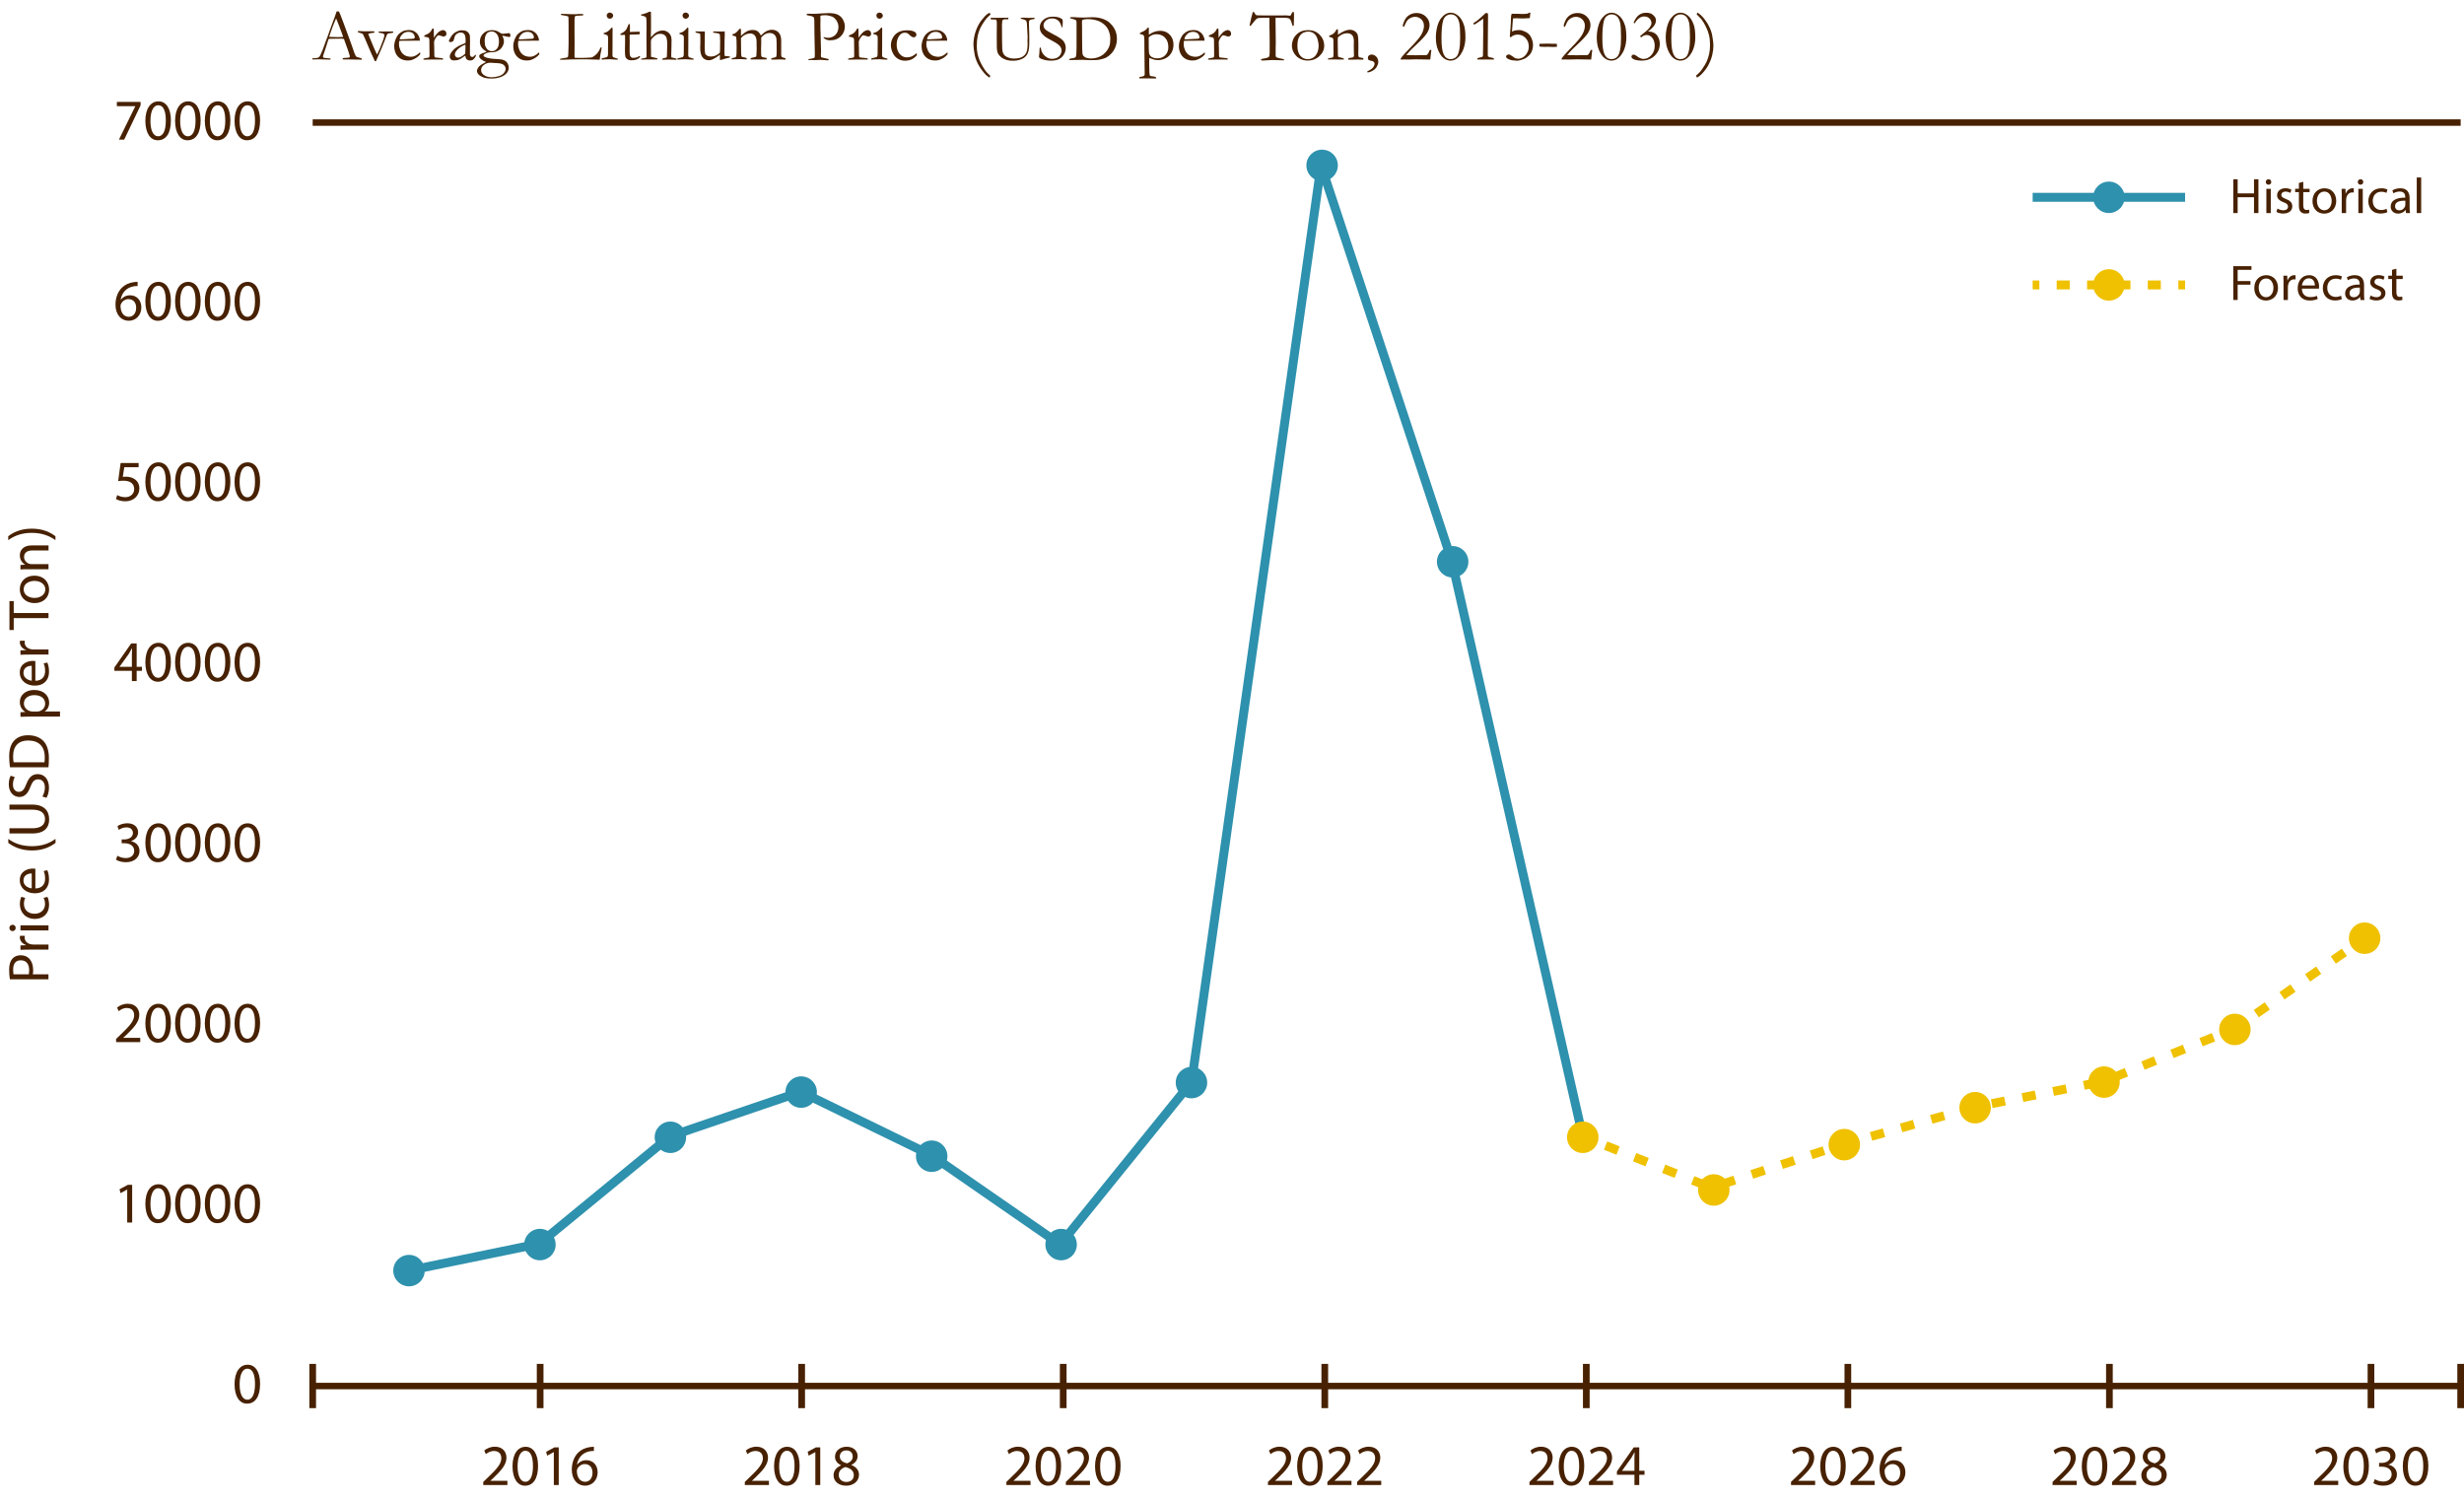 <?xml version="1.0" encoding="UTF-8"?>
<svg id="Layer_1" data-name="Layer 1" xmlns="http://www.w3.org/2000/svg" viewBox="0 0 552.79 336.43">
  <g>
    <line x1="70.15" y1="310.97" x2="552.04" y2="310.97" fill="none" stroke="#472101" stroke-miterlimit="10" stroke-width="1.45"/>
    <line x1="70.15" y1="27.5" x2="552.04" y2="27.5" fill="none" stroke="#472101" stroke-miterlimit="10" stroke-width="1.45"/>
  </g>
  <g>
    <path d="M70.06,13.12c.08-.04.14-.06.2-.06h.19s.1,0,.19,0c.41-.04.66-.08.73-.11.19-.1.35-.28.48-.53.28-.55.59-1.32.94-2.33.17-.48.27-.77.31-.87.13-.32.26-.66.39-1.02l.76-2.12c.12-.33.4-1.1.85-2.29.11-.3.25-.7.41-1.21l.24-.02h.28c.23.46.43.96.61,1.48.1.28.25.7.48,1.25l1.22,3.31.65,1.8c.34,1.02.57,1.65.68,1.88.11.23.21.39.3.46.03.02.13.05.3.1.17.04.3.08.37.1.25.07.42.13.52.18.02.06.03.1.03.14,0,.03,0,.07-.02.12-.17,0-.29,0-.36,0-.27,0-.76,0-1.45-.02l-.81-.02h-.98c-.06.01-.13,0-.2,0-.07,0-.12,0-.17,0h-.18c-.06,0-.11-.02-.16-.05,0-.08.01-.15.04-.22.06-.03.12-.05.18-.06l.85-.06c.22-.01.39-.04.5-.09.03-.1.05-.17.05-.22,0-.1-.07-.35-.21-.75-.1-.27-.18-.52-.25-.77-.07-.24-.36-1.04-.86-2.39-.22-.04-.41-.06-.58-.06l-1.72.02h-.51c-.18,0-.38,0-.6.03-.07.16-.12.28-.14.35l-.71,2.22c-.3.84-.45,1.31-.45,1.39,0,.05.02.13.07.24.11.03.26.06.45.09l1.1.1c.06.05.09.09.09.13,0,.03,0,.07-.02.12-.24,0-.43,0-.56,0-.43,0-.93-.01-1.5-.04-.26-.01-.45-.02-.56-.02s-.31,0-.59.02c-.18.01-.31.02-.39.02-.13,0-.3,0-.5-.02v-.05s.01-.09.03-.15ZM73.91,8.28c.57.03,1.23.05,1.97.05.42,0,.79-.01,1.1-.04-.05-.21-.12-.41-.19-.59-.35-.93-.54-1.45-.58-1.55l-.73-1.86-.08-.15c-.03.06-.15.34-.36.83-.34.84-.59,1.49-.74,1.96-.07.21-.14.42-.22.62-.08.21-.12.35-.14.44-.02.08-.05.17-.08.25l.05.03Z" fill="#472101"/>
    <path d="M80.3,6.97c.6,0,1.12.03,1.56.06.32,0,.55,0,.69-.02.1,0,.17,0,.19,0h.9c.12.03.22.04.3.05.03.01.06.04.09.09,0,.05-.02.11-.05.17-.09.03-.19.04-.28.05-.4.04-.74.1-1.01.18-.04.03-.06.05-.06.08,0,.05.03.14.08.25.01.03.04.09.07.19l.81,1.94c.36.89.69,1.64,1,2.24.21-.4.4-.81.58-1.23s.44-1.09.78-2.01c.1-.26.19-.58.27-.96.02-.07.02-.14.02-.19,0-.06-.04-.13-.11-.21s-.2-.14-.37-.19c-.04,0-.28-.05-.73-.12-.04-.02-.07-.05-.11-.09v-.06s0-.06,0-.1c.13-.02.22-.02.28-.02h.95c.06,0,.22,0,.46-.02.85,0,1.37,0,1.54.02.03.01.06.04.09.1,0,.05-.02.1-.05.16l-.25.06c-.06,0-.12.01-.15.02-.46.04-.75.11-.85.19-.08.06-.21.33-.38.82-.08.24-.2.55-.35.92l-.42,1.02c-.06.15-.12.3-.19.48l-1.25,2.89h-.25c-.05-.13-.11-.26-.18-.4l-.61-1.3-1.44-3.38c-.29-.66-.46-1.01-.52-1.06-.06-.05-.4-.17-1.03-.34-.03-.09-.05-.15-.05-.19v-.07Z" fill="#472101"/>
    <path d="M94.19,9.12l-3.23.02h-.61c-.25,0-.5.01-.76.03-.05.16-.07.27-.07.33v.08s0,.08,0,.08v.39c0,.33.1.73.3,1.2.21.48.5.84.89,1.09.38.25.86.38,1.44.4.31-.02.55-.05.73-.11.18-.06.44-.2.77-.41l.58-.48.05.32s0,.08,0,.12c-.24.31-.55.57-.92.81-.37.23-.75.4-1.13.51-.18.05-.48.07-.9.07-.38,0-.76-.08-1.13-.23-.55-.24-.98-.62-1.29-1.14-.31-.52-.47-1.16-.47-1.91,0-.24.04-.54.13-.91.09-.37.25-.77.48-1.18.16-.28.35-.52.57-.7.32-.26.6-.44.85-.54.35-.14.75-.22,1.22-.22.5,0,.91.09,1.22.27.43.24.75.55.96.93s.32.73.32,1.05v.11ZM89.69,8.83h.38c.27,0,1.09-.04,2.45-.13.21-.01.35-.03.39-.06.1-.1.15-.19.15-.27,0-.17-.05-.36-.16-.57-.11-.21-.27-.38-.5-.49-.22-.12-.48-.17-.78-.17-.62,0-1.12.23-1.5.7-.29.35-.44.69-.44,1Z" fill="#472101"/>
    <path d="M95.01,13.4l-.03-.1s.02-.09.07-.17l.48-.1.67-.12c.05-.03.09-.06.11-.11.03-.07.05-.28.05-.62,0-1.82-.01-2.88-.03-3.16-.02-.28-.07-.46-.15-.53-.08-.08-.27-.13-.58-.18-.18-.03-.33-.06-.43-.1l.03-.25c.56-.23.94-.43,1.14-.6.27-.24.5-.56.68-.95h.27c.03.28.05.87.05,1.8v.14s0,.08,0,.15c.2-.37.46-.71.76-1.02l.19-.19c.08-.09.15-.15.22-.2.38-.23.66-.34.84-.34.24,0,.43.08.58.24.15.16.23.35.23.58,0,.18-.05.32-.16.43-.15.13-.31.2-.5.2-.09,0-.25-.05-.51-.14-.25-.09-.42-.14-.5-.14-.15,0-.25.02-.31.07-.15.12-.33.36-.55.73-.17.27-.25.53-.25.76l.04,1.33.02,1.6c.02.18.04.3.06.35.02.04.08.08.16.14.58.05.92.08,1.03.1.08,0,.13.01.17.02.23,0,.39.04.48.1.05.03.07.07.07.12,0,.03-.02.08-.06.13l-.89-.02h-.34s-.49,0-.49,0h-.82l-.44.02-1.35.02Z" fill="#472101"/>
    <path d="M106.73,12.28c.03.07.05.12.05.15,0,.08-.06.22-.19.43-.17.27-.35.46-.56.59-.13.08-.31.12-.53.12-.39,0-.68-.12-.87-.35-.12-.14-.2-.39-.25-.75l-.9.63c-.32.18-.56.3-.72.35-.27.07-.59.1-.97.1-.27,0-.49-.08-.65-.25-.16-.16-.24-.37-.24-.63,0-.37.23-.81.68-1.33s1.07-.94,1.85-1.27c.55-.23.89-.38,1.01-.44.01-.18.02-.37.02-.58,0-.68-.1-1.14-.29-1.39-.19-.24-.46-.36-.82-.36s-.72.15-1.04.44c-.2.18-.35.53-.45,1.03-.03.14-.09.29-.19.45-.23.15-.42.23-.56.23-.12,0-.23-.03-.32-.1-.05-.04-.08-.08-.08-.13,0-.14.15-.46.45-.95.3-.49.67-.86,1.13-1.1.45-.24.85-.37,1.19-.37.46,0,.81.04,1.03.12.23.08.42.23.6.44.17.21.28.44.31.69.02.12.03.54.03,1.27l-.02,1.28v.93c0,.12,0,.23,0,.31,0,.16,0,.27,0,.35,0,.18.05.32.15.43.1.11.22.16.36.16.2,0,.38-.1.52-.31l.1-.13s.08-.04.18-.06ZM104.37,12.04c.04-.68.06-1.16.06-1.44,0-.15,0-.34-.02-.59-.36.13-.74.32-1.15.59s-.72.57-.96.91c-.17.25-.26.48-.26.7s.07.38.21.52c.14.14.32.21.54.21.17,0,.37-.06.61-.18.31-.16.64-.4.98-.72Z" fill="#472101"/>
    <path d="M109.06,13.91c-.06-.03-.27-.12-.62-.27-.41-.26-.67-.46-.77-.59s-.16-.27-.16-.43c0-.14.04-.25.12-.34.12-.12.35-.24.7-.35.35-.11.64-.22.86-.33-.07-.05-.18-.12-.33-.21-.8-.49-1.2-1.18-1.2-2.05,0-.72.25-1.33.76-1.83.51-.5,1.16-.75,1.95-.75.36,0,.69.05.99.15.17.05.43.19.77.4.21.13.34.21.38.23.09.03.18.04.29.04.09,0,.31-.02.67-.07.35-.05.56-.07.62-.07.12,0,.23.02.31.07.06.11.1.29.1.54,0,.09-.02.15-.07.19-.05.04-.11.06-.2.06-.15,0-.4-.05-.75-.14-.35-.09-.56-.14-.63-.14-.03,0-.08,0-.15.02.23.46.35.88.35,1.26s-.12.78-.36,1.18c-.24.41-.58.72-1,.93-.42.21-.85.32-1.29.32-.03,0-.12,0-.27,0-.49,0-.95.12-1.36.37-.2.12-.3.24-.3.35,0,.11.1.22.29.33.51.27,1.48.43,2.9.48.62.02,1.1.11,1.44.27s.6.39.78.69c.17.3.26.62.26.94,0,.43-.15.84-.44,1.21-.3.37-.74.67-1.35.9s-1.29.35-2.07.35c-.86,0-1.52-.1-1.99-.31-.47-.21-.8-.44-1-.68s-.29-.49-.29-.73c0-.21.11-.47.32-.79.21-.31.66-.64,1.34-.99.2-.1.33-.17.41-.22ZM108.47,16.77c.49.38,1.11.56,1.85.56.53,0,1.06-.08,1.59-.25.53-.17.92-.41,1.16-.73.24-.31.37-.61.37-.89,0-.17-.04-.34-.13-.51-.09-.17-.2-.31-.35-.42-.15-.11-.34-.2-.58-.26-.17-.05-.42-.08-.73-.1-.9-.07-1.46-.1-1.66-.1-.58,0-1.09.19-1.54.58-.35.3-.52.66-.52,1.08,0,.39.18.74.55,1.05ZM108.74,9.31c0,.48.07.89.22,1.21.15.32.34.57.6.73.25.16.51.24.76.24.47,0,.86-.18,1.16-.54.31-.36.46-.9.46-1.63s-.16-1.3-.48-1.68c-.32-.38-.71-.58-1.17-.58-.51,0-.9.18-1.16.55-.26.37-.4.93-.4,1.7Z" fill="#472101"/>
    <path d="M120.9,9.12l-3.23.02h-.61c-.25,0-.5.01-.76.03-.05.16-.07.27-.07.33v.08s0,.08,0,.08v.39c0,.33.1.73.3,1.2.21.48.5.84.89,1.09.38.25.86.38,1.44.4.31-.02.55-.05.73-.11.18-.06.44-.2.77-.41l.58-.48.05.32s0,.08,0,.12c-.24.31-.55.57-.92.81-.37.23-.75.4-1.13.51-.18.05-.48.07-.9.07-.38,0-.76-.08-1.13-.23-.55-.24-.98-.62-1.29-1.14-.31-.52-.47-1.16-.47-1.91,0-.24.04-.54.13-.91.09-.37.25-.77.48-1.18.16-.28.35-.52.57-.7.32-.26.6-.44.85-.54.35-.14.75-.22,1.22-.22.5,0,.91.09,1.22.27.43.24.75.55.96.93s.32.73.32,1.05v.11ZM116.41,8.83h.38c.27,0,1.09-.04,2.45-.13.21-.01.35-.03.39-.06.1-.1.15-.19.15-.27,0-.17-.05-.36-.16-.57-.11-.21-.27-.38-.5-.49-.22-.12-.48-.17-.78-.17-.62,0-1.12.23-1.5.7-.29.35-.44.69-.44,1Z" fill="#472101"/>
    <path d="M125.61,13.42c0-.08.03-.15.06-.22.42-.11.83-.19,1.22-.23.26-.02.43-.08.51-.18.05-.07.09-.33.1-.77l.06-2.13v-1.44s0-1.89,0-1.89v-.5c0-1.13,0-1.84-.02-2.12,0-.05-.03-.13-.06-.23-.14-.06-.26-.11-.35-.13-.09-.02-.52-.1-1.27-.23,0-.06,0-.1,0-.13,0-.03,0-.07,0-.13.1,0,.27,0,.5.02l1.23.05.71.02h.21s.1,0,.23,0c.32,0,.5,0,.55,0l.65-.05c.44,0,.74,0,.92.02,0,.1-.02.2-.06.31-.06.01-.34.03-.84.04-.5.02-.79.05-.86.09-.12.07-.19.28-.19.64,0,.09,0,.26-.02.52v1.97s0,.51,0,.51l.02,2.67-.02,2.27v.5c0,.16.03.26.09.3.13,0,.53.01,1.18.02h.55l1.39-.05c.37-.01.63-.05.78-.11.16-.06.42-.24.78-.54.22-.19.39-.39.52-.6.03-.04.07-.11.14-.19.1-.14.24-.42.41-.84h.27c-.03.19-.07.38-.1.55-.16.76-.26,1.39-.32,1.89-.01.11-.02.21-.03.3l-3.01-.09c-2.59,0-4.12.02-4.61.07-.15.01-.31.02-.47.02h-.84Z" fill="#472101"/>
    <path d="M135.44,7.65v-.24c.36-.1.54-.16.57-.18.19-.09.4-.22.61-.4s.39-.38.54-.6c.06-.01.12-.02.15-.02h.1c.02.27.03.45.03.57,0,.03,0,.15-.02.36v2.75s-.02,2.46-.02,2.46c0,.2.03.34.1.41.07.08.28.17.62.26.21.06.38.11.48.15.02.04.02.07.02.1,0,.03-.01.07-.04.12-.21,0-.48-.02-.81-.04-.45-.04-.74-.06-.89-.06-.07,0-.5.01-1.29.04-.16,0-.32.02-.47.04-.03,0-.07,0-.13-.02-.03-.04-.04-.07-.04-.1,0-.08.05-.13.15-.18.02-.01.29-.07.82-.19.17-.03.28-.09.34-.16.09-.11.14-.29.14-.54.01-.41.02-1.54.02-3.4,0-.37-.02-.6-.05-.69-.03-.06-.1-.14-.21-.22s-.36-.17-.74-.25ZM136.11,3.47c0-.18.07-.33.21-.46.14-.13.3-.19.5-.19s.37.07.52.22c.15.15.23.3.23.47s-.08.32-.23.47c-.15.15-.33.22-.52.22s-.37-.07-.5-.2c-.13-.13-.2-.31-.2-.52Z" fill="#472101"/>
    <path d="M141.05,5.41h.25s.03.77.03.77l-.02.99c.1,0,.17,0,.19,0,.14,0,.41-.01.8-.03.25-.02.49-.02.72-.02.11,0,.27,0,.48,0,.01.11.02.19.02.26,0,.07-.02.18-.05.33h-.14l-1.25.04-.62.02-.15.02c-.04.13-.06.29-.06.47l.02,1.21-.02,2.13c0,.56.07.93.22,1.11.14.19.35.28.63.28.14,0,.4-.04.79-.13.12-.03.28-.12.48-.27h.07s.09.01.12.04c.03.03.04.07.04.12v.06c-.24.25-.5.44-.8.55-.3.12-.69.17-1.19.17-.35,0-.64-.08-.87-.24s-.38-.35-.44-.57-.1-.7-.1-1.44l.03-1.81v-.87s0-.32,0-.32c0-.15,0-.3-.02-.45h-.14s-.66.02-.66.02h-.06c-.06,0-.1,0-.13-.03-.03-.03-.04-.06-.04-.1,0-.06.02-.12.06-.16.04-.04.16-.1.37-.19.14-.06.3-.17.49-.33.18-.16.34-.35.47-.54.06-.11.16-.31.27-.61.09-.22.15-.38.19-.47Z" fill="#472101"/>
    <path d="M143.87,13.17c.63-.11.99-.2,1.09-.26.06-.04.09-.12.09-.26v-.53s0-.94,0-.94l-.02-2.4v-.89s0-.64,0-.64l.02-.78c0-1.22-.01-1.95-.04-2.19-.02-.24-.07-.39-.14-.45-.13-.12-.48-.25-1.06-.39v-.04s0-.09.02-.16c.07-.01.15-.02.22-.04.07-.02.14-.03.2-.03.64-.18,1.1-.36,1.39-.53h.39c.01.15.02.63.02,1.43v1.02s0,1.32,0,1.32l-.03,1.63c0,.1,0,.2.02.32.34-.39.59-.65.74-.78.28-.23.58-.4.9-.54.32-.13.65-.2,1-.2.66,0,1.2.28,1.62.84.24.33.36.79.36,1.39l-.02.82v.46s-.02.8-.02.8c-.02.66-.03,1.05-.03,1.17,0,.14,0,.33.02.56l.46.1c.31.06.54.12.71.18v.25s-1.72-.05-1.72-.05c-.1,0-.36.01-.79.03-.26.01-.42.02-.46.02h-.18s-.04-.09-.04-.12v-.07c.08-.1.21-.16.42-.19l.48-.11c.06-.05.1-.11.11-.17.02-.14.05-.83.07-2.08l.02-.6c.02-.63-.03-1.15-.15-1.56-.08-.28-.25-.51-.51-.68s-.57-.25-.92-.25c-.29,0-.56.06-.82.19-.18.09-.39.25-.64.47-.25.23-.42.42-.52.58-.06.11-.1.28-.1.53v.56s0,.59,0,.59c0,.05,0,.38.02,1v.51s0,.56,0,.56c0,.08.01.14.02.18l1.14.27c.06.02.15.05.27.1l.02.09s-.01.07-.04.13c-.16,0-.27,0-.35,0h-.63s-1.39,0-1.39,0l-1.04.03c-.05,0-.13-.01-.24-.02v-.06s.01-.1.06-.16Z" fill="#472101"/>
    <path d="M152.44,7.65v-.24c.36-.1.54-.16.57-.18.19-.09.4-.22.61-.4s.39-.38.54-.6c.06-.01.12-.02.15-.02h.1c.02.27.03.45.03.57,0,.03,0,.15-.02.36v2.75s-.02,2.46-.02,2.46c0,.2.03.34.1.41.07.08.28.17.62.26.21.06.38.11.48.15.02.04.02.07.02.1,0,.03-.01.07-.04.12-.21,0-.48-.02-.81-.04-.45-.04-.74-.06-.89-.06-.07,0-.5.01-1.29.04-.16,0-.32.02-.47.04-.03,0-.07,0-.13-.02-.03-.04-.04-.07-.04-.1,0-.08.05-.13.15-.18.02-.01.29-.07.82-.19.17-.03.28-.09.34-.16.09-.11.14-.29.14-.54.01-.41.02-1.54.02-3.4,0-.37-.02-.6-.05-.69-.03-.06-.1-.14-.21-.22s-.36-.17-.74-.25ZM153.12,3.47c0-.18.07-.33.21-.46.14-.13.3-.19.5-.19s.37.07.52.22c.15.15.23.3.23.47s-.08.32-.23.47c-.15.15-.33.22-.52.22s-.37-.07-.5-.2c-.13-.13-.2-.31-.2-.52Z" fill="#472101"/>
    <path d="M156.02,7.05h.6l.27.02.21-.02c.55,0,.89,0,1.03.02v.15c0,.76,0,1.49-.02,2.2-.02.42-.02.66-.02.72,0,.95.03,1.54.09,1.77.06.24.21.43.44.57.23.14.5.21.83.21.39,0,.77-.08,1.13-.25.36-.16.66-.36.92-.6.03-.2.04-.43.04-.68,0-.8,0-1.34.02-1.62,0-.17,0-.31,0-.43,0-.87-.04-1.36-.13-1.47-.09-.11-.41-.2-.98-.26-.19-.02-.33-.04-.41-.06-.04-.07-.06-.12-.06-.16l.02-.09c.14-.02.28-.02.41-.02l1.28.02c.46-.01.7-.02.72-.02.06,0,.12,0,.17,0l.02.59c-.04.82-.06,1.83-.06,3.03l-.02.65.03,1.1c.05.09.09.14.13.15.06.03.2.04.4.04h.07c.07,0,.27.02.6.05,0,.07,0,.12,0,.15v.09c-.72.16-1.3.31-1.75.47-.18.06-.33.1-.45.13-.03-.19-.04-.3-.04-.35v-.65s0-.1,0-.22c-.07.05-.15.11-.24.18-.42.33-.87.6-1.34.83-.32.16-.62.23-.92.23-.56,0-1.02-.21-1.38-.63-.36-.42-.54-1.13-.54-2.14,0-.05,0-.15,0-.29.02-.26.03-.44.03-.54,0-.04,0-.16,0-.35,0-.09,0-.16,0-.23,0-.05,0-.16,0-.33,0-.17,0-.29,0-.36,0-.09,0-.17,0-.24l-.02-.43v-.23c0-.09-.04-.16-.12-.23-.34-.09-.56-.14-.66-.16-.11-.01-.2-.04-.28-.07v-.26Z" fill="#472101"/>
    <path d="M164.16,13.1c.09-.06.2-.1.35-.12.21-.03.38-.07.5-.13.1-.08.16-.2.19-.35.04-.19.06-.87.06-2.04s-.04-1.88-.1-2.22c-.12-.08-.27-.13-.46-.18-.06-.01-.18-.04-.37-.09v-.27c.32-.09.58-.21.77-.36.2-.15.47-.44.82-.87h.05s.08,0,.15,0c.04,0,.08.02.11.04v.92c0,.19,0,.39,0,.6.57-.52,1.09-.89,1.54-1.1.31-.14.66-.21,1.05-.21.47,0,.84.09,1.11.27.27.18.53.5.78.96.48-.47.91-.8,1.3-.99.39-.19.78-.28,1.18-.28.6,0,1.1.2,1.48.59.38.4.58.98.59,1.75v1.4s0,1.89,0,1.89c0,.22.04.39.14.5.04.02.21.06.49.15.18.05.28.09.31.11.03.03.05.06.05.11,0,.06-.02.13-.05.21h-.06l-.81-.05c-.1,0-.25,0-.46,0-.26,0-.62.01-1.08.03h-.41c-.06,0-.17,0-.35,0,0-.05,0-.09,0-.13,0-.04.02-.1.06-.16.14-.06.34-.12.6-.16.25-.04.41-.11.47-.22s.09-.52.09-1.25c0-1.59-.02-2.51-.06-2.76-.06-.4-.24-.72-.51-.95s-.63-.34-1.05-.34c-.32,0-.64.08-.95.25-.31.17-.61.42-.9.76v.19s0,1.23,0,1.23l-.03.96c0,.98,0,1.53.03,1.67.02.13.06.23.14.29.07.06.28.12.63.17.16.02.28.04.36.06.06.05.1.12.1.21,0,.07-.02.12-.07.15h-.54s-2.34,0-2.34,0h-.64c-.01-.07-.02-.13-.02-.17v-.1c.13-.06.35-.13.67-.19.17-.03.34-.07.52-.14.03-.03.06-.06.07-.1.03-.08.04-.29.06-.64l.04-.93-.02-1.06v-.59c0-.66-.13-1.14-.39-1.45-.27-.3-.61-.46-1.01-.46-.38,0-.76.09-1.15.28s-.7.44-.95.76c0,.15,0,.29,0,.41l.03,2.71c0,.59.04.93.1,1.01.06.08.2.14.42.17.34.05.57.11.67.18.05.03.07.08.07.15,0,.04,0,.09,0,.15-.61-.04-1.03-.06-1.24-.06s-.41,0-.58,0l-.4.02h-.25l-.9.03s-.02-.07-.02-.09.01-.08.03-.16Z" fill="#472101"/>
    <path d="M181.04,3.09c.1-.02.16-.02.19-.02.18,0,.48.01.9.03.22,0,.37,0,.45,0,.12,0,.37-.01.75-.03l1.37-.08c.36-.03.78-.05,1.26-.05.84,0,1.51.12,2.01.36.5.24.88.61,1.16,1.12.27.51.41,1.02.41,1.52,0,.84-.29,1.57-.89,2.18-.59.61-1.39.92-2.38.92-.28,0-.51-.03-.7-.08-.19-.06-.4-.17-.64-.33-.1-.07-.16-.14-.19-.22.02-.04.05-.06.09-.08.08,0,.15.02.23.05.18.06.41.1.69.1.42,0,.83-.1,1.2-.31.38-.21.67-.51.86-.89.19-.39.29-.79.29-1.22s-.1-.82-.31-1.22c-.2-.39-.47-.71-.8-.95-.19-.13-.48-.25-.86-.34-.39-.09-.69-.14-.9-.14-.67,0-1.06.05-1.18.15v.11s.02.91.02.91v.16c-.02.15-.02.37-.02.67,0,1.09.02,1.78.05,2.04v.45l.1,3.68c0,.05,0,.15-.02.3-.01.15-.02.27-.02.38,0,.26.02.45.06.59.13.04.5.13,1.13.27.29.07.45.11.48.12.04.02.08.05.11.1-.02.08-.05.13-.08.16-.04.02-.1.04-.21.04-.06,0-.21-.01-.45-.04-.46-.05-.82-.07-1.09-.07l-1.42.06-.85-.02c-.05,0-.21,0-.47.02v-.21s1.04-.2,1.04-.2c.17-.05.28-.1.31-.15.05-.08.08-.22.08-.44,0-.05,0-.15,0-.31,0-.11,0-.27,0-.47,0-.63-.03-1.98-.08-4.05-.02-.97-.03-1.95-.03-2.95v-.14c0-.39-.06-.63-.18-.73-.2-.18-.7-.32-1.49-.44-.03-.06-.04-.11-.04-.14,0-.04.02-.09.05-.15Z" fill="#472101"/>
    <path d="M190.29,13.4l-.03-.1s.02-.09.07-.17l.48-.1.67-.12c.05-.03.09-.06.11-.11.03-.07.05-.28.05-.62,0-1.82-.01-2.88-.03-3.16-.02-.28-.07-.46-.15-.53-.08-.08-.27-.13-.58-.18-.18-.03-.33-.06-.43-.1l.03-.25c.56-.23.94-.43,1.14-.6.27-.24.5-.56.68-.95h.27c.03.28.05.87.05,1.8v.14s0,.08,0,.15c.2-.37.46-.71.76-1.02l.19-.19c.08-.09.15-.15.22-.2.38-.23.66-.34.84-.34.24,0,.43.08.58.24.15.16.23.35.23.58,0,.18-.05.32-.16.43-.15.13-.31.2-.5.2-.09,0-.25-.05-.51-.14-.25-.09-.42-.14-.5-.14-.15,0-.25.02-.31.07-.15.12-.33.36-.55.73-.17.27-.25.53-.25.76l.04,1.33.02,1.6c.02.18.04.3.06.35.02.04.08.08.16.14.58.05.92.08,1.03.1.08,0,.13.01.17.02.23,0,.39.04.48.1.05.03.07.07.07.12,0,.03-.02.08-.06.13l-.89-.02h-.34s-.49,0-.49,0h-.82l-.44.02-1.35.02Z" fill="#472101"/>
    <path d="M195.93,7.65v-.24c.36-.1.54-.16.57-.18.19-.09.4-.22.61-.4.21-.18.39-.38.54-.6.06-.01.12-.02.15-.02h.1c.02.27.03.45.03.57,0,.03,0,.15-.02.36v2.75s-.02,2.46-.02,2.46c0,.2.03.34.1.41.07.08.28.17.62.26.21.06.38.11.48.15.02.04.02.07.02.1,0,.03-.01.07-.04.12-.21,0-.48-.02-.81-.04-.45-.04-.74-.06-.89-.06-.07,0-.5.01-1.29.04-.16,0-.32.02-.47.04-.03,0-.07,0-.13-.02-.03-.04-.04-.07-.04-.1,0-.08.05-.13.15-.18.02-.01.29-.07.82-.19.17-.03.29-.09.34-.16.09-.11.14-.29.14-.54.01-.41.02-1.54.02-3.4,0-.37-.02-.6-.05-.69-.03-.06-.1-.14-.21-.22-.12-.08-.36-.17-.74-.25ZM196.61,3.47c0-.18.07-.33.21-.46s.3-.19.5-.19.37.07.52.22c.15.15.23.3.23.47s-.08.32-.23.47c-.15.15-.33.22-.52.22s-.37-.07-.5-.2c-.13-.13-.2-.31-.2-.52Z" fill="#472101"/>
    <path d="M205.68,11.9v.52c-.41.45-.83.76-1.23.93s-.89.27-1.44.27c-.6,0-1.14-.16-1.63-.47-.48-.31-.86-.76-1.12-1.33-.26-.57-.39-1.14-.39-1.69,0-.61.16-1.18.47-1.72.31-.54.73-.94,1.25-1.21.52-.27,1.17-.4,1.95-.4s1.32.13,1.72.39c.22.15.33.34.33.58,0,.17-.06.31-.17.43s-.26.17-.44.17c-.27,0-.56-.17-.89-.5-.2-.2-.38-.35-.54-.42-.16-.08-.34-.12-.54-.12-.48,0-.88.2-1.19.59-.44.56-.66,1.26-.66,2.1s.23,1.56.68,2.08.98.77,1.58.77c.42,0,.79-.07,1.12-.21.33-.14.71-.39,1.14-.76Z" fill="#472101"/>
    <path d="M212.5,9.12l-3.23.02h-.61c-.25,0-.5.01-.76.03-.05.16-.07.27-.07.33v.08s0,.08,0,.08v.39c0,.33.1.73.3,1.2.21.48.5.84.89,1.09.38.25.86.38,1.44.4.31-.02.55-.05.73-.11.18-.06.44-.2.77-.41l.58-.48.05.32s0,.08,0,.12c-.24.31-.55.57-.92.81-.37.23-.75.4-1.13.51-.18.05-.48.07-.9.07-.38,0-.76-.08-1.13-.23-.55-.24-.98-.62-1.29-1.14-.31-.52-.47-1.16-.47-1.91,0-.24.04-.54.13-.91.09-.37.25-.77.48-1.18.16-.28.35-.52.57-.7.32-.26.6-.44.85-.54.35-.14.75-.22,1.22-.22.5,0,.91.09,1.22.27.43.24.75.55.96.93s.32.73.32,1.05v.11ZM208,8.83h.38c.27,0,1.09-.04,2.45-.13.21-.01.35-.03.39-.06.1-.1.15-.19.15-.27,0-.17-.05-.36-.16-.57-.11-.21-.27-.38-.5-.49-.22-.12-.48-.17-.78-.17-.62,0-1.12.23-1.5.7-.29.35-.44.69-.44,1Z" fill="#472101"/>
    <path d="M222.01,2.83c.06.14.13.29.21.43-.06.06-.21.2-.44.41-.35.33-.63.64-.81.91-.49.7-.85,1.3-1.08,1.79-.23.49-.41,1.06-.55,1.7-.13.64-.2,1.4-.2,2.27,0,.6.05,1.17.17,1.73.11.56.31,1.15.59,1.78.28.63.65,1.27,1.12,1.93.21.31.47.59.77.86.05.05.15.14.28.27l.11.11-.17.39c-.47-.27-.88-.62-1.23-1.05-.61-.73-1.09-1.43-1.43-2.12s-.57-1.36-.69-2.01c-.18-1-.27-1.73-.27-2.17,0-.73.09-1.49.28-2.27.19-.78.5-1.57.94-2.36.29-.53.73-1.11,1.29-1.72.35-.39.73-.68,1.12-.89Z" fill="#472101"/>
    <path d="M226.2,3.97c.02.08.04.15.04.19,0,.03,0,.07-.02.13-.13.03-.23.05-.31.05-.03,0-.09,0-.17-.01-.08,0-.15-.01-.19-.01-.22,0-.4.04-.53.13-.09.05-.14.12-.16.21l-.07.84.02,3.63c0,1.33.05,2.16.13,2.48s.22.59.42.8.49.38.88.52c.39.14.78.21,1.15.21.83,0,1.47-.12,1.91-.36.44-.24.76-.57.95-.99.19-.42.29-1.06.29-1.92,0-.02,0-.22-.02-.59v-.21c0-.08,0-.23.01-.46s.01-.36.01-.4l-.11-2.1c-.03-.71-.07-1.13-.12-1.25-.05-.13-.11-.22-.2-.29-.19-.14-.55-.26-1.08-.37-.02-.07-.04-.14-.04-.21.19-.02.38-.03.56-.03.2,0,.4,0,.62.02.32.02.5.04.53.04l1.16-.04h.23s0,.27,0,.27c-.6.08-.96.17-1.08.27s-.18.3-.18.58c0,.15,0,.48.03.99l.05,1.52v.6s.01.76.01.76c0,.96-.03,1.61-.08,1.96-.08.48-.19.87-.33,1.15-.14.28-.35.54-.63.77-.27.23-.64.41-1.1.56-.46.15-.91.22-1.35.22-.7,0-1.2-.05-1.51-.15-.56-.17-1.01-.39-1.34-.67-.33-.27-.56-.55-.69-.82-.17-.36-.26-.89-.26-1.58v-.51l-.02-2.05.02-1.66v-1.11c0-.28-.04-.48-.12-.59-.05-.08-.13-.12-.23-.12h-.43c-.32,0-.53-.03-.62-.1-.01-.04-.02-.08-.02-.12,0-.04.01-.08.04-.1.05-.04.12-.06.2-.06h.68s1.16,0,1.16,0l1.93-.02Z" fill="#472101"/>
    <path d="M238.37,4.34c.04.32.06.51.06.56l-.03.65c0,.28-.02.46-.04.53-.04.02-.08.03-.11.03h-.07c-.16-.7-.42-1.2-.79-1.51-.37-.31-.83-.47-1.37-.47s-1.01.16-1.37.47-.54.68-.54,1.09c0,.32.12.61.37.87s.89.66,1.91,1.18c.78.4,1.34.73,1.68.99.34.26.59.55.76.89s.26.71.26,1.13c0,.52-.13,1.01-.41,1.47-.27.46-.64.81-1.09,1.04-.46.23-1.07.35-1.82.35-.66,0-1.29-.1-1.9-.31-.36-.13-.57-.23-.65-.31s-.12-.16-.12-.25c0-.05,0-.12.01-.21.07-.58.11-1.05.11-1.42,0-.23.03-.36.05-.4.02-.03.06-.05.11-.05.04,0,.08.02.11.05.03.03.04.09.05.18.05.6.33,1.14.83,1.61.5.47,1.06.71,1.69.71.39,0,.74-.08,1.07-.24.32-.16.58-.39.76-.7.18-.3.27-.6.27-.89,0-.4-.14-.76-.42-1.08s-.84-.71-1.68-1.15c-.84-.44-1.39-.76-1.64-.96-.41-.33-.72-.67-.92-1.04-.15-.28-.23-.61-.23-.99,0-.68.27-1.25.81-1.72s1.26-.71,2.16-.71c.5,0,.93.06,1.29.17.26.09.53.23.81.43Z" fill="#472101"/>
    <path d="M239.91,13.23c.18-.08.39-.13.63-.15.35-.04.61-.12.78-.25.13-.27.2-.95.2-2.05v-1.85s0-.51,0-.51v-.95s0-2.38,0-2.38c0-.27-.04-.44-.12-.53-.11-.12-.41-.23-.89-.34-.2-.04-.32-.08-.37-.12-.04-.04-.07-.11-.08-.21.11-.02.19-.04.23-.04h.79c.18,0,.38.01.6.05.45.03.91.04,1.38.04.14,0,.33,0,.59-.02.67-.04,1.16-.06,1.45-.06.59,0,1.15.06,1.67.18.52.12,1.07.33,1.62.65.35.2.7.52,1.07.95.36.43.64.9.83,1.41.19.51.28,1.09.28,1.73,0,.57-.1,1.14-.31,1.7-.21.56-.5,1.05-.87,1.46s-.75.72-1.13.93c-.38.21-.96.39-1.74.54-.32.06-.9.09-1.74.09-.55,0-1-.02-1.35-.05-.14-.02-.28-.03-.44-.03-.02,0-.05,0-.08,0l-2.99.06v-.06s-.03-.05-.03-.08v-.11ZM243.64,12.94c.37.13.75.19,1.13.19.49,0,.98-.08,1.45-.23.47-.15.89-.37,1.26-.65.36-.28.66-.6.9-.95s.4-.67.5-.96c.14-.42.21-.95.21-1.62s-.13-1.28-.4-1.93c-.19-.45-.51-.89-.98-1.3-.47-.42-1.02-.72-1.65-.91s-1.32-.29-2.06-.29c-.51,0-.88.06-1.13.17-.03.03-.06.06-.09.1-.03.12-.04.23-.04.34,0,.06,0,.14,0,.23.01.57.02,1.02.02,1.36v1.66c0,2.44.04,3.8.13,4.08.09.28.34.52.76.72Z" fill="#472101"/>
    <path d="M255.62,17.59c0-.06,0-.12,0-.17,0-.04,0-.09.02-.14l.81-.16c.13-.06.24-.14.32-.23.03-.1.04-.19.04-.29,0-.83-.02-2.4-.06-4.73l-.02-2.95c-.01-.47-.04-.76-.09-.89-.03-.06-.07-.12-.12-.15-.13-.1-.4-.19-.81-.26l.05-.25c.58-.25.97-.44,1.16-.58.2-.14.38-.33.56-.58l.1-.02s.09.02.16.05c0,.34,0,.56,0,.67v.89c.41-.3.82-.52,1.25-.67.43-.15.88-.22,1.34-.22.83,0,1.53.29,2.09.87.57.58.85,1.33.85,2.25,0,.68-.16,1.29-.48,1.84s-.76.95-1.32,1.22c-.56.27-1.13.4-1.7.4-.48,0-1.04-.13-1.66-.4-.1-.04-.19-.08-.27-.11-.01.43-.02.81-.02,1.15,0,1.66.05,2.59.14,2.79.05.11.2.17.45.19.43.03.72.09.86.19.08.05.14.15.16.29l-.8.02-.73-.02h-1.21s-1.05,0-1.05,0ZM257.73,8.36c-.01.08-.02.15-.02.21,0,1.92.02,2.99.06,3.22.07.42.23.72.45.89.35.27.85.41,1.5.41s1.24-.23,1.7-.7c.46-.46.69-1.07.69-1.81,0-.89-.24-1.6-.73-2.12-.49-.52-1.13-.78-1.93-.78-.34,0-.65.05-.93.17-.29.11-.55.28-.78.5Z" fill="#472101"/>
    <path d="M270.23,9.12l-3.23.02h-.61c-.25,0-.5.01-.76.03-.05.16-.07.27-.07.33v.08s0,.08,0,.08v.39c0,.33.1.73.3,1.2.21.48.5.84.89,1.09.38.25.86.38,1.44.4.31-.02.55-.05.73-.11.18-.06.44-.2.77-.41l.58-.48.05.32s0,.08,0,.12c-.24.31-.55.57-.92.81-.37.23-.75.4-1.13.51-.18.05-.48.07-.9.07-.38,0-.76-.08-1.13-.23-.55-.24-.98-.62-1.29-1.14-.31-.52-.47-1.16-.47-1.91,0-.24.04-.54.13-.91.09-.37.25-.77.48-1.18.16-.28.35-.52.57-.7.32-.26.6-.44.85-.54.35-.14.75-.22,1.22-.22.5,0,.91.09,1.22.27.43.24.75.55.96.93s.32.73.32,1.05v.11ZM265.73,8.83h.38c.27,0,1.09-.04,2.45-.13.21-.01.35-.03.39-.06.1-.1.15-.19.15-.27,0-.17-.05-.36-.16-.57-.11-.21-.27-.38-.5-.49-.22-.12-.48-.17-.78-.17-.62,0-1.12.23-1.5.7-.29.35-.44.69-.44,1Z" fill="#472101"/>
    <path d="M271.05,13.4l-.03-.1s.02-.09.07-.17l.47-.1.67-.12c.05-.03.09-.06.11-.11.03-.07.05-.28.05-.62,0-1.82-.01-2.88-.03-3.16-.02-.28-.07-.46-.14-.53-.08-.08-.27-.13-.58-.18-.18-.03-.33-.06-.44-.1l.03-.25c.56-.23.94-.43,1.14-.6.27-.24.5-.56.69-.95h.27c.03.28.05.87.05,1.8v.14s0,.08,0,.15c.2-.37.46-.71.77-1.02l.18-.19c.08-.09.15-.15.22-.2.38-.23.66-.34.84-.34.24,0,.43.08.58.24.15.16.23.35.23.58,0,.18-.05.32-.16.43-.14.13-.31.2-.5.2-.09,0-.26-.05-.51-.14-.25-.09-.42-.14-.5-.14-.15,0-.25.02-.31.07-.15.12-.33.36-.55.73-.17.27-.25.53-.25.76l.04,1.33.02,1.6c.02.18.04.3.06.35.02.04.08.08.16.14.58.05.92.08,1.03.1.08,0,.13.01.17.02.23,0,.39.04.48.1.05.03.07.07.07.12,0,.03-.02.08-.06.13l-.89-.02h-.34s-.49,0-.49,0h-.82l-.44.02-1.35.02Z" fill="#472101"/>
    <path d="M280.64,4.27l.33-1.22c.02-.16.05-.26.09-.31.04-.05.08-.07.13-.07.1,0,.21.12.33.35.09.17.17.27.23.32.06.05.15.08.26.09h.08s.35.02.35.02l1.9.02h2.25s.66,0,.66,0l1.25-.02c.05,0,.12,0,.2.02.36.03.59.05.68.05.08,0,.14-.03.19-.08.02-.02.1-.2.27-.53.07-.15.16-.23.26-.23.04,0,.1.01.16.03.03.11.04.2.04.29v.32s0,.68,0,.68c0,.17-.01.7-.04,1.6,0,.06-.01.11-.03.16-.06.04-.11.06-.15.06s-.08-.02-.11-.06-.07-.16-.12-.37c-.11-.48-.24-.82-.4-1.03-.11-.13-.26-.23-.46-.29-.2-.06-.68-.09-1.45-.09h-1.36c-.01.22-.02.41-.02.59l.06,5.01c0,.2-.01.58-.03,1.13v1.07s0,.6,0,.6c0,.19.03.32.1.4s.24.16.52.23c.49.12.82.2.99.23.1.01.19.03.25.06v.24l-1.14-.03c-.63,0-1.1-.02-1.42-.04l-1.18.06-.86.05c-.24,0-.39,0-.44-.02l-.11-.05c.01-.12.04-.2.07-.24.04-.04.14-.06.3-.08.23-.03.49-.09.8-.17.31-.08.51-.17.6-.25.05-.05.09-.13.11-.24.05-.24.07-.7.07-1.39v-1.37l-.03-2.99-.03-.64v-2.15h-1.31c-.77,0-1.24.05-1.41.14-.26.15-.66.57-1.18,1.28-.17.27-.32.4-.45.4l-.07-.02s-.03-.06-.03-.09c0-.06.04-.26.13-.58.11-.41.17-.69.19-.84Z" fill="#472101"/>
    <path d="M289.84,10.14c0-.37.08-.76.23-1.17.15-.42.38-.79.7-1.12.31-.33.64-.58.99-.74.49-.23,1.08-.34,1.79-.34,1,0,1.84.34,2.52,1.03.67.69,1.01,1.51,1.01,2.48,0,.86-.35,1.63-1.06,2.3-.71.67-1.6,1.01-2.68,1.01-.67,0-1.29-.17-1.89-.52-.44-.26-.82-.65-1.14-1.17-.32-.52-.48-1.1-.48-1.76ZM293.4,13.28c.41,0,.8-.11,1.18-.33.38-.22.68-.57.91-1.06.23-.49.34-1.05.34-1.69,0-.42-.09-.9-.26-1.46-.17-.55-.44-.97-.81-1.24-.36-.28-.79-.41-1.28-.41-.36,0-.72.08-1.09.25-.37.17-.68.49-.94.96-.26.47-.38,1.14-.38,2.01,0,.98.22,1.72.67,2.22.44.5,1,.75,1.66.75Z" fill="#472101"/>
    <path d="M297.97,13.11c.13-.04.29-.07.47-.1.34-.05.54-.1.61-.17.07-.06.1-.21.1-.44l.02-.29c0-.11,0-.24,0-.41l-.02-2.47c0-.33-.04-.55-.13-.64-.14-.15-.41-.25-.81-.31v-.29c.39-.11.69-.25.9-.42.31-.24.56-.57.77-.99h.27c.02.26.02.44.02.55v.68c.07-.04.15-.1.23-.16.32-.24.65-.44.99-.59.34-.15.64-.26.9-.32.17-.04.35-.06.56-.06.44,0,.82.12,1.14.35.32.24.52.51.62.83.09.32.14.96.14,1.91v1.22s0,.14-.01.32c0,.18-.01.39-.01.63,0,.38.02.62.05.72.03.07.1.14.21.21.52.07.82.15.9.25v.06c0,.05-.02.12-.05.2h-.15l-1.06-.02-1.05.02c-.39.01-.74,0-1.07,0l-.05-.17s.02-.08.06-.13c.15-.06.35-.11.61-.13.16-.01.26-.03.32-.05.06-.02.13-.06.22-.13.06-.13.1-.24.1-.32,0-.04,0-.11-.02-.23-.02-.25-.03-.86-.03-1.85v-.42l.02-.65c0-.69-.14-1.17-.42-1.44s-.65-.4-1.12-.4c-.36,0-.71.08-1.06.24-.34.16-.68.4-1,.71-.01.26-.02.48-.02.66l.02,1.78c0,.93.01,1.5.04,1.71.01.09.03.15.06.18.04.04.13.08.26.1.13.03.28.06.45.11.17.05.28.08.33.09.11.03.18.08.22.16v.16h-.85l-1.74-.02c-.4,0-.66,0-.77,0h-.2l-.02-.1s0-.09.02-.16Z" fill="#472101"/>
    <path d="M306.76,16.24v-.25c.07-.03.14-.06.2-.09.56-.27.94-.55,1.13-.83.19-.29.29-.54.29-.77,0-.15-.05-.28-.16-.4s-.29-.2-.55-.25c-.26-.06-.43-.1-.51-.13-.05-.02-.12-.08-.2-.16-.05-.11-.08-.22-.08-.32,0-.25.05-.42.15-.52.21-.19.44-.28.67-.28.41,0,.76.16,1.06.47.3.31.45.71.45,1.18,0,.33-.11.68-.32,1.06s-.54.69-.97.93c-.44.24-.82.36-1.15.36Z" fill="#472101"/>
    <path d="M320.85,13.36c-.81-.03-1.88-.05-3.24-.05l-1.75.05-.78-.02-.62.02c-.06,0-.16-.02-.28-.04.1-.23.22-.43.37-.62.45-.55,1.1-1.25,1.96-2.12,1.2-1.21,2-2.16,2.38-2.85.38-.69.57-1.34.57-1.95,0-.57-.19-1.05-.58-1.43s-.86-.58-1.43-.58c-.34,0-.67.08-.98.24-.32.16-.57.36-.77.6-.12.16-.29.47-.49.93-.11.26-.18.4-.2.42-.03.04-.07.06-.11.06s-.08-.02-.12-.07c-.04-.05-.06-.1-.06-.17,0-.24.12-.63.37-1.16.24-.53.6-.95,1.08-1.25.48-.3,1.03-.45,1.66-.45.82,0,1.51.27,2.06.8.55.53.83,1.17.83,1.91,0,.59-.19,1.18-.56,1.78-.38.6-1.24,1.53-2.59,2.78-.45.41-.76.71-.95.9-.19.19-.57.61-1.14,1.26.82.03,1.57.05,2.24.05.15,0,.3,0,.48-.02.32-.01.5-.02.56-.02l1.12.02c.12,0,.25-.06.38-.18s.3-.45.52-1h.19s.07,0,.12,0c.03.05.04.09.04.12l-.02.06c-.04.16-.08.44-.11.85-.02.24-.06.61-.12,1.1Z" fill="#472101"/>
    <path d="M328.77,8.29c0,.55-.04,1.04-.12,1.47-.14.74-.35,1.36-.6,1.86-.26.5-.56.92-.92,1.26-.26.25-.53.44-.82.55-.29.12-.58.17-.89.17-.53,0-1.04-.18-1.51-.53s-.89-.94-1.25-1.76-.53-1.78-.53-2.88c0-.86.11-1.69.32-2.49s.5-1.41.85-1.85c.35-.44.7-.75,1.05-.95.35-.19.72-.29,1.13-.29.57,0,1.13.23,1.67.68.54.45.97,1.15,1.29,2.1.21.64.32,1.52.32,2.64ZM327.57,8.02c0-1.32-.05-2.22-.14-2.69-.15-.78-.4-1.32-.74-1.64-.34-.31-.74-.47-1.19-.47-.38,0-.74.12-1.08.37-.34.25-.57.63-.7,1.16-.22.85-.33,2.15-.33,3.88s.17,2.92.51,3.61c.34.69.85,1.03,1.53,1.03.47,0,.87-.15,1.21-.44.34-.29.58-.83.73-1.62.15-.79.22-1.67.21-2.65v-.56Z" fill="#472101"/>
    <path d="M335.14,13.36h-3.69s0-.09,0-.12c0-.09.02-.15.06-.19.04-.04.16-.07.35-.11.31-.06.56-.14.76-.23.05-.12.08-.23.08-.33v-.5c0-.06,0-.33.02-.81,0-.18.01-.97.02-2.37l.02-1.89-.02-1.1c0-.16,0-.67.02-1.52-1.22.87-1.89,1.31-2.01,1.31-.04,0-.09-.02-.14-.07-.05-.05-.07-.09-.07-.13,0-.05.02-.1.06-.13.08-.07.25-.19.54-.35.04-.02.23-.17.56-.44.52-.44.9-.78,1.14-1.02.24-.25.39-.39.44-.42.11,0,.19,0,.25,0,.14,0,.23.02.26.07.04.05.05.21.05.5l-.06,7.18v.71c0,.17,0,.35,0,.52,0,.17,0,.3,0,.38,0,.19.02.32.07.38.03.04.13.09.3.15l.55.11c.24.06.37.1.39.12.05.05.08.12.08.22v.1Z" fill="#472101"/>
    <path d="M343.13,4.07c-.6.05-1.08.07-1.45.07-.27,0-.56,0-.87-.02-.17-.01-.26-.02-.3-.02-.65,0-1,.01-1.05.04-.02.01-.04.04-.04.08-.02.09-.09,1.04-.21,2.87.24-.12.47-.21.7-.26.22-.05.52-.08.89-.08.26,0,.44.02.55.05.51.17.88.32,1.1.45.31.19.56.41.76.66.2.25.38.61.54,1.09.12.34.18.7.18,1.08,0,.41-.06.79-.17,1.14-.12.35-.26.65-.43.88s-.43.48-.76.74c-.34.26-.74.45-1.2.58-.46.13-.77.2-.92.21l-1.17-.1c-.32-.05-.6-.14-.85-.26-.24-.12-.4-.24-.48-.35-.05-.07-.07-.16-.07-.27,0-.09.06-.18.18-.28.12-.1.27-.15.45-.15.08,0,.17.02.27.07l.64.41c.14.13.32.25.54.36.03.02.11.04.24.06.31.04.48.06.51.06.12,0,.32-.05.6-.15.29-.1.55-.26.79-.5.24-.23.45-.53.62-.89.17-.36.26-.75.26-1.19,0-.78-.24-1.42-.73-1.93-.49-.51-1.08-.76-1.76-.76-.31,0-.59.05-.85.15-.26.1-.44.21-.53.34l-.12.05c-.06.03-.11.04-.14.04l-.1-.02c-.02-.1-.02-.17-.02-.22,0-.04,0-.11.02-.22.04-.26.06-.54.06-.82,0-.28.03-.54.09-.76l-.02-.39c.03-.2.05-.39.06-.57.02-1.24.07-1.95.16-2.13.04-.09.1-.13.19-.13.04,0,.1,0,.19.02h.05s1.02,0,1.02,0c.46.03.8.04,1.02.04.5,0,.91-.04,1.22-.1.15-.14.27-.21.35-.21.03,0,.09,0,.18.02l.02.1-.06.34-.04.54s-.03.12-.07.24Z" fill="#472101"/>
    <path d="M345.42,9.81h.74s1.08-.03,1.08-.03l.79.03h.41c.38-.01.66.01.84.05l.02.64c-.33.03-.6.04-.81.04-.19,0-.38,0-.57-.02-.26-.02-.41-.02-.47-.02h-.34c-.1.01-.21.02-.35.02-.67,0-1.13-.03-1.39-.09l-.02-.23c0-.09.02-.21.05-.37Z" fill="#472101"/>
    <path d="M356.95,13.36c-.81-.03-1.88-.05-3.24-.05l-1.75.05-.78-.02-.62.02c-.06,0-.16-.02-.28-.04.1-.23.22-.43.37-.62.45-.55,1.1-1.25,1.96-2.12,1.2-1.21,2-2.16,2.38-2.85.38-.69.57-1.34.57-1.95,0-.57-.19-1.05-.58-1.43s-.86-.58-1.43-.58c-.34,0-.67.08-.98.24-.32.16-.57.36-.77.6-.12.16-.29.47-.49.93-.11.26-.18.4-.2.42-.03.04-.07.06-.11.06s-.08-.02-.12-.07c-.04-.05-.06-.1-.06-.17,0-.24.12-.63.37-1.16.24-.53.6-.95,1.08-1.25.48-.3,1.03-.45,1.66-.45.82,0,1.51.27,2.06.8.55.53.83,1.17.83,1.91,0,.59-.19,1.18-.56,1.78-.38.6-1.24,1.53-2.59,2.78-.45.41-.76.71-.95.9-.19.19-.57.61-1.14,1.26.82.03,1.57.05,2.24.05.15,0,.3,0,.48-.02.32-.01.5-.02.56-.02l1.12.02c.12,0,.25-.06.38-.18s.3-.45.52-1h.19s.07,0,.12,0c.03.05.04.09.04.12l-.02.06c-.04.16-.08.44-.11.85-.02.24-.06.61-.12,1.1Z" fill="#472101"/>
    <path d="M364.87,8.29c0,.55-.04,1.04-.12,1.47-.14.74-.35,1.36-.6,1.86-.26.5-.56.92-.92,1.26-.26.25-.53.44-.82.55-.29.12-.58.17-.89.17-.53,0-1.04-.18-1.51-.53s-.89-.94-1.25-1.76-.53-1.78-.53-2.88c0-.86.11-1.69.32-2.49s.5-1.41.85-1.85c.35-.44.7-.75,1.05-.95.35-.19.72-.29,1.13-.29.57,0,1.13.23,1.67.68.54.45.97,1.15,1.29,2.1.21.64.32,1.52.32,2.64ZM363.66,8.02c0-1.32-.05-2.22-.14-2.69-.15-.78-.4-1.32-.74-1.64-.34-.31-.74-.47-1.19-.47-.38,0-.74.12-1.08.37-.34.25-.57.63-.7,1.16-.22.85-.33,2.15-.33,3.88s.17,2.92.51,3.61c.34.69.85,1.03,1.53,1.03.47,0,.87-.15,1.21-.44.34-.29.58-.83.73-1.62.15-.79.22-1.67.21-2.65v-.56Z" fill="#472101"/>
    <path d="M366.76,5.25l-.27-.15c.34-.82.74-1.4,1.21-1.74.47-.34,1.01-.5,1.64-.5.58,0,1.04.13,1.39.39.52.39.78.82.78,1.31,0,.39-.13.79-.4,1.18-.27.4-.73.84-1.4,1.34h.19c.42,0,.82.1,1.21.31.39.21.7.54.92.99.23.45.34.93.34,1.45,0,1.04-.38,1.92-1.14,2.66-.76.74-1.73,1.11-2.9,1.11-.89,0-1.55-.13-1.97-.39-.23-.13-.35-.3-.35-.51,0-.11.05-.21.14-.31s.21-.14.35-.14c.18,0,.39.1.64.29.6.46,1.11.69,1.55.69.67,0,1.26-.28,1.77-.84.52-.56.77-1.27.77-2.12,0-.71-.17-1.29-.52-1.74-.35-.45-.79-.68-1.32-.68-.4,0-.81.19-1.24.56l-.19-.32c.27-.23.51-.43.72-.59.66-.48,1.14-.95,1.47-1.41.23-.33.35-.63.35-.88,0-.42-.15-.78-.45-1.08-.3-.29-.7-.44-1.18-.44-.81,0-1.51.52-2.13,1.55Z" fill="#472101"/>
    <path d="M380.34,8.29c0,.55-.04,1.04-.12,1.47-.14.74-.35,1.36-.6,1.86-.26.5-.56.92-.92,1.26-.26.25-.53.44-.82.55-.29.12-.58.17-.89.17-.53,0-1.04-.18-1.51-.53s-.89-.94-1.25-1.76-.53-1.78-.53-2.88c0-.86.11-1.69.32-2.49s.5-1.41.85-1.85c.35-.44.7-.75,1.05-.95.35-.19.72-.29,1.13-.29.57,0,1.13.23,1.67.68.54.45.97,1.15,1.29,2.1.21.64.32,1.52.32,2.64ZM379.13,8.02c0-1.32-.05-2.22-.14-2.69-.15-.78-.4-1.32-.74-1.64-.34-.31-.74-.47-1.19-.47-.38,0-.74.12-1.08.37-.34.25-.57.63-.7,1.16-.22.85-.33,2.15-.33,3.88s.17,2.92.51,3.61c.34.69.85,1.03,1.53,1.03.47,0,.87-.15,1.21-.44.34-.29.58-.83.73-1.62.15-.79.22-1.67.21-2.65v-.56Z" fill="#472101"/>
    <path d="M380.5,16.98c.17-.16.31-.29.42-.39.37-.32.67-.66.91-1.02.5-.74.85-1.31,1.03-1.7.25-.54.44-1.13.58-1.77s.2-1.31.2-2.02c0-.83-.07-1.55-.22-2.16-.14-.61-.38-1.26-.71-1.93-.33-.67-.67-1.24-1.03-1.7-.06-.09-.41-.45-1.04-1.08l.16-.4c.44.26.84.6,1.21,1.02.57.65,1.03,1.34,1.4,2.07.37.73.61,1.42.72,2.08.18,1.01.27,1.76.27,2.26,0,.62-.09,1.33-.27,2.11-.18.78-.5,1.59-.95,2.41-.35.63-.84,1.27-1.48,1.92-.27.28-.6.52-.99.73-.05-.13-.12-.27-.21-.42Z" fill="#472101"/>
  </g>
  <line x1="70.15" y1="315.93" x2="70.15" y2="306" fill="none" stroke="#472101" stroke-miterlimit="10" stroke-width="1.5"/>
  <line x1="121.18" y1="315.93" x2="121.18" y2="306" fill="none" stroke="#472101" stroke-miterlimit="10" stroke-width="1.5"/>
  <line x1="552.04" y1="315.93" x2="552.04" y2="306" fill="none" stroke="#472101" stroke-miterlimit="10" stroke-width="1.5"/>
  <path d="M58.35,310.46c0,2.87-1.07,4.46-2.94,4.46-1.65,0-2.77-1.55-2.79-4.34,0-2.83,1.22-4.39,2.94-4.39s2.79,1.59,2.79,4.28ZM53.76,310.59c0,2.2.68,3.45,1.72,3.45,1.17,0,1.73-1.37,1.73-3.52s-.53-3.45-1.72-3.45c-1,0-1.73,1.22-1.73,3.52Z" fill="#472101"/>
  <g>
    <path d="M28.54,266.9h-.03l-1.47.79-.22-.87,1.85-.99h.98v8.45h-1.11v-7.38Z" fill="#472101"/>
    <path d="M38.34,269.97c0,2.87-1.07,4.46-2.94,4.46-1.65,0-2.77-1.55-2.79-4.34,0-2.83,1.22-4.39,2.94-4.39s2.79,1.59,2.79,4.28ZM33.75,270.1c0,2.2.68,3.45,1.72,3.45,1.17,0,1.73-1.37,1.73-3.52s-.53-3.45-1.72-3.45c-1,0-1.73,1.22-1.73,3.52Z" fill="#472101"/>
    <path d="M45.01,269.97c0,2.87-1.07,4.46-2.94,4.46-1.65,0-2.77-1.55-2.79-4.34,0-2.83,1.22-4.39,2.94-4.39s2.79,1.59,2.79,4.28ZM40.42,270.1c0,2.2.68,3.45,1.72,3.45,1.17,0,1.73-1.37,1.73-3.52s-.53-3.45-1.72-3.45c-1,0-1.73,1.22-1.73,3.52Z" fill="#472101"/>
    <path d="M51.68,269.97c0,2.87-1.07,4.46-2.94,4.46-1.65,0-2.77-1.55-2.79-4.34,0-2.83,1.22-4.39,2.94-4.39s2.79,1.59,2.79,4.28ZM47.09,270.1c0,2.2.68,3.45,1.72,3.45,1.17,0,1.73-1.37,1.73-3.52s-.53-3.45-1.72-3.45c-1,0-1.73,1.22-1.73,3.52Z" fill="#472101"/>
    <path d="M58.35,269.97c0,2.87-1.07,4.46-2.94,4.46-1.65,0-2.77-1.55-2.79-4.34,0-2.83,1.22-4.39,2.94-4.39s2.79,1.59,2.79,4.28ZM53.76,270.1c0,2.2.68,3.45,1.72,3.45,1.17,0,1.73-1.37,1.73-3.52s-.53-3.45-1.72-3.45c-1,0-1.73,1.22-1.73,3.52Z" fill="#472101"/>
  </g>
  <g>
    <path d="M26.05,233.79v-.7l.9-.87c2.16-2.05,3.13-3.15,3.15-4.42,0-.86-.42-1.65-1.68-1.65-.77,0-1.4.39-1.79.72l-.36-.81c.58-.49,1.42-.86,2.39-.86,1.82,0,2.59,1.25,2.59,2.46,0,1.56-1.13,2.82-2.91,4.54l-.68.62v.03h3.8v.95h-5.4Z" fill="#472101"/>
    <path d="M38.34,229.48c0,2.87-1.07,4.46-2.94,4.46-1.65,0-2.77-1.55-2.79-4.34,0-2.83,1.22-4.39,2.94-4.39s2.79,1.59,2.79,4.28ZM33.75,229.61c0,2.2.68,3.44,1.72,3.44,1.17,0,1.73-1.36,1.73-3.52s-.53-3.45-1.72-3.45c-1,0-1.73,1.22-1.73,3.52Z" fill="#472101"/>
    <path d="M45.01,229.48c0,2.87-1.07,4.46-2.94,4.46-1.65,0-2.77-1.55-2.79-4.34,0-2.83,1.22-4.39,2.94-4.39s2.79,1.59,2.79,4.28ZM40.42,229.61c0,2.2.68,3.44,1.72,3.44,1.17,0,1.73-1.36,1.73-3.52s-.53-3.45-1.72-3.45c-1,0-1.73,1.22-1.73,3.52Z" fill="#472101"/>
    <path d="M51.68,229.48c0,2.87-1.07,4.46-2.94,4.46-1.65,0-2.77-1.55-2.79-4.34,0-2.83,1.22-4.39,2.94-4.39s2.79,1.59,2.79,4.28ZM47.09,229.61c0,2.2.68,3.44,1.72,3.44,1.17,0,1.73-1.36,1.73-3.52s-.53-3.45-1.72-3.45c-1,0-1.73,1.22-1.73,3.52Z" fill="#472101"/>
    <path d="M58.35,229.48c0,2.87-1.07,4.46-2.94,4.46-1.65,0-2.77-1.55-2.79-4.34,0-2.83,1.22-4.39,2.94-4.39s2.79,1.59,2.79,4.28ZM53.76,229.61c0,2.2.68,3.44,1.72,3.44,1.17,0,1.73-1.36,1.73-3.52s-.53-3.45-1.72-3.45c-1,0-1.73,1.22-1.73,3.52Z" fill="#472101"/>
  </g>
  <g>
    <path d="M26.33,191.99c.33.21,1.08.53,1.87.53,1.47,0,1.92-.94,1.91-1.64-.01-1.18-1.08-1.69-2.18-1.69h-.64v-.86h.64c.83,0,1.89-.43,1.89-1.43,0-.68-.43-1.27-1.48-1.27-.68,0-1.33.3-1.69.56l-.3-.83c.44-.33,1.3-.65,2.21-.65,1.66,0,2.42.99,2.42,2.01,0,.87-.52,1.61-1.56,1.99v.03c1.04.21,1.88.99,1.88,2.17,0,1.35-1.05,2.54-3.08,2.54-.95,0-1.78-.3-2.2-.57l.31-.88Z" fill="#472101"/>
    <path d="M38.34,188.99c0,2.87-1.07,4.46-2.94,4.46-1.65,0-2.77-1.55-2.79-4.34,0-2.83,1.22-4.39,2.94-4.39s2.79,1.59,2.79,4.28ZM33.75,189.12c0,2.2.68,3.44,1.72,3.44,1.17,0,1.73-1.36,1.73-3.52s-.53-3.45-1.72-3.45c-1,0-1.73,1.22-1.73,3.52Z" fill="#472101"/>
    <path d="M45.01,188.99c0,2.87-1.07,4.46-2.94,4.46-1.65,0-2.77-1.55-2.79-4.34,0-2.83,1.22-4.39,2.94-4.39s2.79,1.59,2.79,4.28ZM40.42,189.12c0,2.2.68,3.44,1.72,3.44,1.17,0,1.73-1.36,1.73-3.52s-.53-3.45-1.72-3.45c-1,0-1.73,1.22-1.73,3.52Z" fill="#472101"/>
    <path d="M51.68,188.99c0,2.87-1.07,4.46-2.94,4.46-1.65,0-2.77-1.55-2.79-4.34,0-2.83,1.22-4.39,2.94-4.39s2.79,1.59,2.79,4.28ZM47.09,189.12c0,2.2.68,3.44,1.72,3.44,1.17,0,1.73-1.36,1.73-3.52s-.53-3.45-1.72-3.45c-1,0-1.73,1.22-1.73,3.52Z" fill="#472101"/>
    <path d="M58.35,188.99c0,2.87-1.07,4.46-2.94,4.46-1.65,0-2.77-1.55-2.79-4.34,0-2.83,1.22-4.39,2.94-4.39s2.79,1.59,2.79,4.28ZM53.76,189.12c0,2.2.68,3.44,1.72,3.44,1.17,0,1.73-1.36,1.73-3.52s-.53-3.45-1.72-3.45c-1,0-1.73,1.22-1.73,3.52Z" fill="#472101"/>
  </g>
  <g>
    <path d="M29.59,152.81v-2.3h-3.93v-.75l3.77-5.4h1.23v5.25h1.18v.9h-1.18v2.3h-1.08ZM29.59,149.61v-2.82c0-.44.01-.88.04-1.33h-.04c-.26.49-.47.86-.7,1.25l-2.07,2.87v.03h2.77Z" fill="#472101"/>
    <path d="M38.34,148.49c0,2.87-1.07,4.46-2.94,4.46-1.65,0-2.77-1.55-2.79-4.34,0-2.83,1.22-4.39,2.94-4.39s2.79,1.59,2.79,4.28ZM33.75,148.62c0,2.2.68,3.45,1.72,3.45,1.17,0,1.73-1.37,1.73-3.52s-.53-3.45-1.72-3.45c-1,0-1.73,1.22-1.73,3.52Z" fill="#472101"/>
    <path d="M45.01,148.49c0,2.87-1.07,4.46-2.94,4.46-1.65,0-2.77-1.55-2.79-4.34,0-2.83,1.22-4.39,2.94-4.39s2.79,1.59,2.79,4.28ZM40.42,148.62c0,2.2.68,3.45,1.72,3.45,1.17,0,1.73-1.37,1.73-3.52s-.53-3.45-1.72-3.45c-1,0-1.73,1.22-1.73,3.52Z" fill="#472101"/>
    <path d="M51.68,148.49c0,2.87-1.07,4.46-2.94,4.46-1.65,0-2.77-1.55-2.79-4.34,0-2.83,1.22-4.39,2.94-4.39s2.79,1.59,2.79,4.28ZM47.09,148.62c0,2.2.68,3.45,1.72,3.45,1.17,0,1.73-1.37,1.73-3.52s-.53-3.45-1.72-3.45c-1,0-1.73,1.22-1.73,3.52Z" fill="#472101"/>
    <path d="M58.35,148.49c0,2.87-1.07,4.46-2.94,4.46-1.65,0-2.77-1.55-2.79-4.34,0-2.83,1.22-4.39,2.94-4.39s2.79,1.59,2.79,4.28ZM53.76,148.62c0,2.2.68,3.45,1.72,3.45,1.17,0,1.73-1.37,1.73-3.52s-.53-3.45-1.72-3.45c-1,0-1.73,1.22-1.73,3.52Z" fill="#472101"/>
  </g>
  <g>
    <path d="M31.1,104.83h-3.22l-.33,2.17c.2-.03.38-.05.69-.05.65,0,1.3.14,1.82.46.66.38,1.21,1.1,1.21,2.17,0,1.65-1.31,2.89-3.15,2.89-.92,0-1.7-.26-2.11-.52l.29-.87c.35.21,1.04.47,1.81.47,1.08,0,2-.7,2-1.83-.01-1.09-.74-1.87-2.43-1.87-.48,0-.86.05-1.17.09l.55-4.06h4.04v.96Z" fill="#472101"/>
    <path d="M38.34,108c0,2.87-1.07,4.46-2.94,4.46-1.65,0-2.77-1.55-2.79-4.34,0-2.83,1.22-4.39,2.94-4.39s2.79,1.59,2.79,4.28ZM33.75,108.13c0,2.2.68,3.44,1.72,3.44,1.17,0,1.73-1.36,1.73-3.52s-.53-3.45-1.72-3.45c-1,0-1.73,1.22-1.73,3.52Z" fill="#472101"/>
    <path d="M45.01,108c0,2.87-1.07,4.46-2.94,4.46-1.65,0-2.77-1.55-2.79-4.34,0-2.83,1.22-4.39,2.94-4.39s2.79,1.59,2.79,4.28ZM40.42,108.13c0,2.2.68,3.44,1.72,3.44,1.17,0,1.73-1.36,1.73-3.52s-.53-3.45-1.72-3.45c-1,0-1.73,1.22-1.73,3.52Z" fill="#472101"/>
    <path d="M51.68,108c0,2.87-1.07,4.46-2.94,4.46-1.65,0-2.77-1.55-2.79-4.34,0-2.83,1.22-4.39,2.94-4.39s2.79,1.59,2.79,4.28ZM47.09,108.13c0,2.2.68,3.44,1.72,3.44,1.17,0,1.73-1.36,1.73-3.52s-.53-3.45-1.72-3.45c-1,0-1.73,1.22-1.73,3.52Z" fill="#472101"/>
    <path d="M58.35,108c0,2.87-1.07,4.46-2.94,4.46-1.65,0-2.77-1.55-2.79-4.34,0-2.83,1.22-4.39,2.94-4.39s2.79,1.59,2.79,4.28ZM53.76,108.13c0,2.2.68,3.44,1.72,3.44,1.17,0,1.73-1.36,1.73-3.52s-.53-3.45-1.72-3.45c-1,0-1.73,1.22-1.73,3.52Z" fill="#472101"/>
  </g>
  <g>
    <path d="M30.88,64.18c-.23-.01-.53,0-.86.05-1.79.3-2.74,1.61-2.94,3h.04c.4-.53,1.11-.98,2.04-.98,1.5,0,2.55,1.08,2.55,2.73,0,1.55-1.05,2.98-2.81,2.98s-2.99-1.4-2.99-3.6c0-1.66.6-2.98,1.43-3.81.7-.69,1.64-1.12,2.7-1.25.34-.05.62-.06.83-.06v.94ZM30.55,69.05c0-1.21-.69-1.94-1.74-1.94-.69,0-1.33.43-1.64,1.04-.08.13-.13.3-.13.51.03,1.39.66,2.42,1.86,2.42.99,0,1.65-.82,1.65-2.03Z" fill="#472101"/>
    <path d="M38.34,67.51c0,2.87-1.07,4.46-2.94,4.46-1.65,0-2.77-1.55-2.79-4.34,0-2.83,1.22-4.39,2.94-4.39s2.79,1.59,2.79,4.28ZM33.75,67.64c0,2.2.68,3.44,1.72,3.44,1.17,0,1.73-1.36,1.73-3.52s-.53-3.45-1.72-3.45c-1,0-1.73,1.22-1.73,3.52Z" fill="#472101"/>
    <path d="M45.01,67.51c0,2.87-1.07,4.46-2.94,4.46-1.65,0-2.77-1.55-2.79-4.34,0-2.83,1.22-4.39,2.94-4.39s2.79,1.59,2.79,4.28ZM40.42,67.64c0,2.2.68,3.44,1.72,3.44,1.17,0,1.73-1.36,1.73-3.52s-.53-3.45-1.72-3.45c-1,0-1.73,1.22-1.73,3.52Z" fill="#472101"/>
    <path d="M51.68,67.51c0,2.87-1.07,4.46-2.94,4.46-1.65,0-2.77-1.55-2.79-4.34,0-2.83,1.22-4.39,2.94-4.39s2.79,1.59,2.79,4.28ZM47.09,67.64c0,2.2.68,3.44,1.72,3.44,1.17,0,1.73-1.36,1.73-3.52s-.53-3.45-1.72-3.45c-1,0-1.73,1.22-1.73,3.52Z" fill="#472101"/>
    <path d="M58.35,67.51c0,2.87-1.07,4.46-2.94,4.46-1.65,0-2.77-1.55-2.79-4.34,0-2.83,1.22-4.39,2.94-4.39s2.79,1.59,2.79,4.28ZM53.76,67.64c0,2.2.68,3.44,1.72,3.44,1.17,0,1.73-1.36,1.73-3.52s-.53-3.45-1.72-3.45c-1,0-1.73,1.22-1.73,3.52Z" fill="#472101"/>
  </g>
  <g>
    <path d="M31.54,22.88v.75l-3.68,7.7h-1.18l3.67-7.48v-.03h-4.13v-.95h5.33Z" fill="#472101"/>
    <path d="M38.34,27.01c0,2.87-1.07,4.46-2.94,4.46-1.65,0-2.77-1.55-2.79-4.34,0-2.83,1.22-4.39,2.94-4.39s2.79,1.59,2.79,4.28ZM33.75,27.14c0,2.2.68,3.44,1.72,3.44,1.17,0,1.73-1.36,1.73-3.52s-.53-3.45-1.72-3.45c-1,0-1.73,1.22-1.73,3.52Z" fill="#472101"/>
    <path d="M45.01,27.01c0,2.87-1.07,4.46-2.94,4.46-1.65,0-2.77-1.55-2.79-4.34,0-2.83,1.22-4.39,2.94-4.39s2.79,1.59,2.79,4.28ZM40.42,27.14c0,2.2.68,3.44,1.72,3.44,1.17,0,1.73-1.36,1.73-3.52s-.53-3.45-1.72-3.45c-1,0-1.73,1.22-1.73,3.52Z" fill="#472101"/>
    <path d="M51.68,27.01c0,2.87-1.07,4.46-2.94,4.46-1.65,0-2.77-1.55-2.79-4.34,0-2.83,1.22-4.39,2.94-4.39s2.79,1.59,2.79,4.28ZM47.09,27.14c0,2.2.68,3.44,1.72,3.44,1.17,0,1.73-1.36,1.73-3.52s-.53-3.45-1.72-3.45c-1,0-1.73,1.22-1.73,3.52Z" fill="#472101"/>
    <path d="M58.35,27.01c0,2.87-1.07,4.46-2.94,4.46-1.65,0-2.77-1.55-2.79-4.34,0-2.83,1.22-4.39,2.94-4.39s2.79,1.59,2.79,4.28ZM53.76,27.14c0,2.2.68,3.44,1.72,3.44,1.17,0,1.73-1.36,1.73-3.52s-.53-3.45-1.72-3.45c-1,0-1.73,1.22-1.73,3.52Z" fill="#472101"/>
  </g>
  <g>
    <path d="M2.22,219.72c-.09-.55-.17-1.26-.17-2.17,0-1.12.26-1.94.73-2.46.42-.48,1.05-.77,1.83-.77s1.42.23,1.87.68c.64.6.96,1.57.96,2.68,0,.34-.01.65-.08.91h3.51v1.13H2.22ZM6.45,218.59c.06-.25.09-.56.09-.94,0-1.36-.66-2.2-1.87-2.2s-1.72.82-1.72,2.07c0,.49.04.87.09,1.07h3.41Z" fill="#472101"/>
    <path d="M6.55,213.06c-.74,0-1.38.01-1.96.05v-1l1.24-.04v-.05c-.85-.29-1.38-.97-1.38-1.74,0-.13.01-.22.04-.33h1.08c-.03.12-.04.23-.04.39,0,.81.61,1.38,1.47,1.53.16.03.34.05.53.05h3.35v1.13h-4.33Z" fill="#472101"/>
    <path d="M2.82,207.48c.39-.01.7.27.7.73,0,.4-.31.69-.7.69s-.71-.3-.71-.71.31-.7.71-.7ZM10.88,208.75h-6.29v-1.14h6.29v1.14Z" fill="#472101"/>
    <path d="M10.65,201.23c.16.3.36.96.36,1.81,0,1.9-1.29,3.13-3.21,3.13s-3.34-1.33-3.34-3.38c0-.68.17-1.27.33-1.59l.88.26c-.16.27-.3.7-.3,1.33,0,1.44,1.07,2.22,2.38,2.22,1.46,0,2.35-.94,2.35-2.18,0-.65-.17-1.08-.31-1.4l.86-.2Z" fill="#472101"/>
    <path d="M7.94,199.33c1.55-.03,2.18-1.01,2.18-2.16,0-.82-.14-1.31-.33-1.74l.82-.19c.18.4.39,1.09.39,2.09,0,1.94-1.27,3.09-3.17,3.09s-3.39-1.12-3.39-2.95c0-2.05,1.81-2.6,2.96-2.6.23,0,.42.03.53.04v4.42ZM7.12,195.97c-.73-.01-1.86.3-1.86,1.59,0,1.16,1.07,1.66,1.86,1.76v-3.34Z" fill="#472101"/>
    <path d="M1.86,188.21c1.27.95,2.96,1.64,5.32,1.64s3.98-.71,5.28-1.64v.9c-1.08.82-2.74,1.7-5.28,1.7-2.56-.01-4.22-.88-5.32-1.7v-.9Z" fill="#472101"/>
    <path d="M2.12,185.83h5.19c1.96,0,2.79-.87,2.79-2.04,0-1.3-.86-2.13-2.79-2.13H2.12v-1.14h5.11c2.69,0,3.8,1.42,3.8,3.32,0,1.79-1.03,3.15-3.74,3.15H2.12v-1.14Z" fill="#472101"/>
    <path d="M9.5,178.71c.31-.51.57-1.25.57-2.03,0-1.16-.61-1.83-1.5-1.83-.82,0-1.29.47-1.74,1.65-.51,1.43-1.25,2.31-2.48,2.31-1.36,0-2.38-1.13-2.38-2.83,0-.9.21-1.55.43-1.94l.92.31c-.16.29-.42.87-.42,1.66,0,1.2.71,1.65,1.31,1.65.82,0,1.22-.53,1.69-1.74.57-1.48,1.29-2.24,2.57-2.24,1.35,0,2.52,1,2.52,3.07,0,.84-.25,1.77-.56,2.24l-.95-.29Z" fill="#472101"/>
    <path d="M2.24,172.15c-.1-.69-.18-1.51-.18-2.41,0-1.62.38-2.78,1.09-3.55.71-.78,1.73-1.23,3.15-1.23s2.6.44,3.41,1.26c.82.82,1.26,2.17,1.26,3.87,0,.81-.04,1.48-.1,2.05H2.24ZM9.98,171.01c.05-.29.06-.7.06-1.14,0-2.42-1.35-3.73-3.72-3.73-2.07-.01-3.38,1.16-3.38,3.55,0,.58.05,1.03.12,1.33h6.92Z" fill="#472101"/>
    <path d="M6.64,160.77c-.81,0-1.46.03-2.05.05v-1.03l1.08-.05v-.03c-.77-.47-1.22-1.21-1.22-2.24,0-1.52,1.29-2.67,3.2-2.67,2.26,0,3.38,1.38,3.38,2.86,0,.83-.36,1.56-.99,1.94v.03h3.42v1.13h-6.81ZM8.32,159.64c.17,0,.32-.03.47-.05.79-.21,1.34-.9,1.34-1.72,0-1.21-.99-1.91-2.43-1.91-1.26,0-2.34.66-2.34,1.87,0,.78.56,1.51,1.42,1.73.14.04.31.08.47.08h1.08Z" fill="#472101"/>
    <path d="M7.94,152.74c1.55-.03,2.18-1.01,2.18-2.16,0-.82-.14-1.31-.33-1.74l.82-.19c.18.4.39,1.09.39,2.09,0,1.94-1.27,3.09-3.17,3.09s-3.39-1.12-3.39-2.95c0-2.05,1.81-2.6,2.96-2.6.23,0,.42.03.53.04v4.42ZM7.12,149.38c-.73-.01-1.86.3-1.86,1.59,0,1.16,1.07,1.66,1.86,1.75v-3.34Z" fill="#472101"/>
    <path d="M6.55,146.86c-.74,0-1.38.01-1.96.05v-1l1.24-.04v-.05c-.85-.29-1.38-.98-1.38-1.74,0-.13.01-.22.04-.33h1.08c-.03.12-.04.23-.04.39,0,.81.61,1.38,1.47,1.53.16.03.34.05.53.05h3.35v1.13h-4.33Z" fill="#472101"/>
    <path d="M3.08,138.68v2.67h-.96v-6.49h.96v2.68h7.8v1.14H3.08Z" fill="#472101"/>
    <path d="M7.68,129.16c2.33,0,3.34,1.61,3.34,3.13,0,1.7-1.25,3.02-3.24,3.02-2.11,0-3.34-1.38-3.34-3.12s1.31-3.03,3.24-3.03ZM7.75,134.15c1.38,0,2.42-.79,2.42-1.91s-1.03-1.91-2.44-1.91c-1.07,0-2.42.53-2.42,1.88s1.25,1.94,2.44,1.94Z" fill="#472101"/>
    <path d="M6.29,127.71c-.65,0-1.18.01-1.7.05v-1.01l1.04-.06v-.03c-.6-.31-1.18-1.04-1.18-2.08,0-.87.52-2.22,2.68-2.22h3.76v1.14h-3.63c-1.01,0-1.86.38-1.86,1.46,0,.75.53,1.34,1.17,1.53.14.05.34.08.53.08h3.78v1.14h-4.59Z" fill="#472101"/>
    <path d="M12.45,121.19c-1.29-.92-2.98-1.64-5.32-1.64s-3.99.7-5.28,1.64v-.88c1.07-.83,2.73-1.7,5.29-1.7s4.2.87,5.3,1.7v.88Z" fill="#472101"/>
  </g>
  <g>
    <line x1="355.09" y1="254.99" x2="356.48" y2="255.54" fill="none" stroke="#efc100" stroke-miterlimit="10" stroke-width="2"/>
    <line x1="360.2" y1="257.03" x2="360.21" y2="257.03" fill="none" stroke="#efc100" stroke-dasharray=".01 0 0 0" stroke-miterlimit="10" stroke-width="2"/>
    <polyline points="360.21 257.03 383.94 266.48 413.82 256.64 443.17 248.34 471.97 242.62 501.33 230.8 529.27 211.35" fill="none" stroke="#efc100" stroke-dasharray="3.01 4 .01 0 0 0" stroke-miterlimit="10" stroke-width="2"/>
    <line x1="529.27" y1="211.35" x2="530.5" y2="210.49" fill="none" stroke="#efc100" stroke-miterlimit="10" stroke-width="2"/>
  </g>
  <polyline points="91.63 285.07 120.97 279.04 150.31 254.94 179.65 244.95 208.98 259.22 237.85 279.2 267.34 242.73 296.37 37.11 325.73 125.92 355.09 254.99" fill="none" stroke="#2e91ad" stroke-linejoin="round" stroke-width="2"/>
  <circle cx="91.76" cy="285.07" r="3.53" fill="#2e91ad"/>
  <circle cx="121.13" cy="279.23" r="3.53" fill="#2e91ad"/>
  <circle cx="150.4" cy="255.16" r="3.53" fill="#2e91ad"/>
  <circle cx="179.74" cy="245.02" r="3.53" fill="#2e91ad"/>
  <circle cx="209.02" cy="259.41" r="3.53" fill="#2e91ad"/>
  <circle cx="238.06" cy="279.23" r="3.53" fill="#2e91ad"/>
  <circle cx="267.3" cy="242.89" r="3.53" fill="#2e91ad"/>
  <circle cx="296.61" cy="37.11" r="3.53" fill="#2e91ad"/>
  <circle cx="325.9" cy="126.04" r="3.53" fill="#2e91ad"/>
  <circle cx="355.09" cy="255.16" r="3.53" fill="#efc100"/>
  <circle cx="384.49" cy="266.98" r="3.53" fill="#efc100"/>
  <circle cx="413.76" cy="256.81" r="3.53" fill="#efc100"/>
  <circle cx="443.11" cy="248.52" r="3.53" fill="#efc100"/>
  <circle cx="472.03" cy="242.78" r="3.53" fill="#efc100"/>
  <circle cx="501.39" cy="230.96" r="3.53" fill="#efc100"/>
  <circle cx="530.5" cy="210.49" r="3.53" fill="#efc100"/>
  <g>
    <path d="M108.42,333.18v-.7l.9-.87c2.16-2.05,3.13-3.15,3.15-4.42,0-.86-.42-1.65-1.68-1.65-.77,0-1.4.39-1.79.71l-.36-.81c.58-.49,1.42-.86,2.39-.86,1.82,0,2.59,1.25,2.59,2.46,0,1.56-1.13,2.82-2.91,4.54l-.68.62v.03h3.8v.95h-5.4Z" fill="#472101"/>
    <path d="M120.71,328.87c0,2.87-1.07,4.46-2.94,4.46-1.65,0-2.77-1.55-2.79-4.34,0-2.83,1.22-4.39,2.94-4.39s2.79,1.59,2.79,4.28ZM116.12,329c0,2.2.68,3.45,1.72,3.45,1.17,0,1.73-1.37,1.73-3.52s-.53-3.44-1.72-3.44c-1,0-1.73,1.22-1.73,3.52Z" fill="#472101"/>
    <path d="M124.25,325.8h-.03l-1.47.79-.22-.87,1.85-.99h.97v8.45h-1.1v-7.38Z" fill="#472101"/>
    <path d="M133.25,325.54c-.23-.01-.53,0-.86.05-1.79.3-2.74,1.61-2.94,3h.04c.4-.53,1.1-.98,2.04-.98,1.5,0,2.55,1.08,2.55,2.73,0,1.55-1.05,2.98-2.81,2.98s-2.99-1.4-2.99-3.6c0-1.66.6-2.98,1.43-3.81.7-.69,1.64-1.12,2.7-1.25.34-.05.62-.06.83-.06v.94ZM132.93,330.42c0-1.21-.69-1.94-1.74-1.94-.69,0-1.33.43-1.64,1.04-.08.13-.13.3-.13.51.03,1.39.66,2.42,1.86,2.42.99,0,1.65-.82,1.65-2.03Z" fill="#472101"/>
  </g>
  <line x1="179.85" y1="315.93" x2="179.85" y2="306" fill="none" stroke="#472101" stroke-miterlimit="10" stroke-width="1.5"/>
  <g>
    <path d="M167.1,333.18v-.7l.9-.87c2.16-2.05,3.13-3.15,3.15-4.42,0-.86-.42-1.65-1.68-1.65-.77,0-1.4.39-1.79.71l-.36-.81c.58-.49,1.42-.86,2.39-.86,1.82,0,2.59,1.25,2.59,2.46,0,1.56-1.13,2.82-2.91,4.54l-.68.62v.03h3.8v.95h-5.4Z" fill="#472101"/>
    <path d="M179.39,328.87c0,2.87-1.07,4.46-2.94,4.46-1.65,0-2.77-1.55-2.79-4.34,0-2.83,1.22-4.39,2.94-4.39s2.79,1.59,2.79,4.28ZM174.8,329c0,2.2.68,3.45,1.72,3.45,1.17,0,1.73-1.37,1.73-3.52s-.53-3.44-1.72-3.44c-1,0-1.73,1.22-1.73,3.52Z" fill="#472101"/>
    <path d="M182.92,325.8h-.03l-1.47.79-.22-.87,1.85-.99h.97v8.45h-1.1v-7.38Z" fill="#472101"/>
    <path d="M187,331.04c0-1.07.64-1.82,1.68-2.26v-.04c-.95-.44-1.35-1.17-1.35-1.9,0-1.34,1.13-2.25,2.61-2.25,1.64,0,2.46,1.03,2.46,2.08,0,.72-.35,1.48-1.39,1.98v.04c1.05.42,1.7,1.16,1.7,2.18,0,1.47-1.26,2.46-2.87,2.46-1.77,0-2.83-1.05-2.83-2.29ZM191.55,330.99c0-1.03-.71-1.52-1.86-1.85-.99.29-1.52.94-1.52,1.74-.04.86.61,1.61,1.69,1.61s1.69-.64,1.69-1.51ZM188.41,326.76c0,.84.64,1.3,1.61,1.56.73-.25,1.29-.77,1.29-1.53,0-.68-.4-1.38-1.43-1.38-.95,0-1.47.62-1.47,1.35Z" fill="#472101"/>
  </g>
  <line x1="238.53" y1="315.93" x2="238.53" y2="306" fill="none" stroke="#472101" stroke-miterlimit="10" stroke-width="1.5"/>
  <g>
    <path d="M225.78,333.18v-.7l.9-.87c2.16-2.05,3.13-3.15,3.15-4.42,0-.86-.42-1.65-1.68-1.65-.77,0-1.4.39-1.79.71l-.36-.81c.58-.49,1.42-.86,2.39-.86,1.82,0,2.59,1.25,2.59,2.46,0,1.56-1.13,2.82-2.91,4.54l-.68.62v.03h3.8v.95h-5.4Z" fill="#472101"/>
    <path d="M238.06,328.87c0,2.87-1.07,4.46-2.94,4.46-1.65,0-2.77-1.55-2.79-4.34,0-2.83,1.22-4.39,2.94-4.39s2.79,1.59,2.79,4.28ZM233.47,329c0,2.2.68,3.45,1.72,3.45,1.17,0,1.73-1.37,1.73-3.52s-.53-3.44-1.72-3.44c-1,0-1.73,1.22-1.73,3.52Z" fill="#472101"/>
    <path d="M239.12,333.18v-.7l.9-.87c2.16-2.05,3.13-3.15,3.15-4.42,0-.86-.42-1.65-1.68-1.65-.77,0-1.4.39-1.79.71l-.36-.81c.58-.49,1.42-.86,2.39-.86,1.82,0,2.59,1.25,2.59,2.46,0,1.56-1.13,2.82-2.91,4.54l-.68.62v.03h3.8v.95h-5.4Z" fill="#472101"/>
    <path d="M251.4,328.87c0,2.87-1.07,4.46-2.94,4.46-1.65,0-2.77-1.55-2.79-4.34,0-2.83,1.22-4.39,2.94-4.39s2.79,1.59,2.79,4.28ZM246.81,329c0,2.2.68,3.45,1.72,3.45,1.17,0,1.73-1.37,1.73-3.52s-.53-3.44-1.72-3.44c-1,0-1.73,1.22-1.73,3.52Z" fill="#472101"/>
  </g>
  <line x1="297.21" y1="315.93" x2="297.21" y2="306" fill="none" stroke="#472101" stroke-miterlimit="10" stroke-width="1.5"/>
  <g>
    <path d="M284.46,333.18v-.7l.9-.87c2.16-2.05,3.13-3.15,3.15-4.42,0-.86-.42-1.65-1.68-1.65-.77,0-1.4.39-1.79.71l-.36-.81c.58-.49,1.42-.86,2.39-.86,1.82,0,2.59,1.25,2.59,2.46,0,1.56-1.13,2.82-2.91,4.54l-.68.62v.03h3.8v.95h-5.4Z" fill="#472101"/>
    <path d="M296.74,328.87c0,2.87-1.07,4.46-2.94,4.46-1.65,0-2.77-1.55-2.79-4.34,0-2.83,1.22-4.39,2.94-4.39s2.79,1.59,2.79,4.28ZM292.15,329c0,2.2.68,3.45,1.72,3.45,1.17,0,1.73-1.37,1.73-3.52s-.53-3.44-1.72-3.44c-1,0-1.73,1.22-1.73,3.52Z" fill="#472101"/>
    <path d="M297.79,333.18v-.7l.9-.87c2.16-2.05,3.13-3.15,3.15-4.42,0-.86-.42-1.65-1.68-1.65-.77,0-1.4.39-1.79.71l-.36-.81c.58-.49,1.42-.86,2.39-.86,1.82,0,2.59,1.25,2.59,2.46,0,1.56-1.13,2.82-2.91,4.54l-.68.62v.03h3.8v.95h-5.4Z" fill="#472101"/>
    <path d="M304.46,333.18v-.7l.9-.87c2.16-2.05,3.13-3.15,3.15-4.42,0-.86-.42-1.65-1.68-1.65-.77,0-1.4.39-1.79.71l-.36-.81c.58-.49,1.42-.86,2.39-.86,1.82,0,2.59,1.25,2.59,2.46,0,1.56-1.13,2.82-2.91,4.54l-.68.62v.03h3.8v.95h-5.4Z" fill="#472101"/>
  </g>
  <line x1="355.88" y1="315.93" x2="355.88" y2="306" fill="none" stroke="#472101" stroke-miterlimit="10" stroke-width="1.5"/>
  <g>
    <path d="M343.13,333.18v-.7l.9-.87c2.16-2.05,3.13-3.15,3.15-4.42,0-.86-.42-1.65-1.68-1.65-.77,0-1.4.39-1.79.71l-.36-.81c.58-.49,1.42-.86,2.39-.86,1.82,0,2.59,1.25,2.59,2.46,0,1.56-1.13,2.82-2.91,4.54l-.68.62v.03h3.8v.95h-5.4Z" fill="#472101"/>
    <path d="M355.42,328.87c0,2.87-1.07,4.46-2.94,4.46-1.65,0-2.77-1.55-2.79-4.34,0-2.83,1.22-4.39,2.94-4.39s2.79,1.59,2.79,4.28ZM350.83,329c0,2.2.68,3.45,1.72,3.45,1.17,0,1.73-1.37,1.73-3.52s-.53-3.44-1.72-3.44c-1,0-1.73,1.22-1.73,3.52Z" fill="#472101"/>
    <path d="M356.47,333.18v-.7l.9-.87c2.16-2.05,3.13-3.15,3.15-4.42,0-.86-.42-1.65-1.68-1.65-.77,0-1.4.39-1.79.71l-.36-.81c.58-.49,1.42-.86,2.39-.86,1.82,0,2.59,1.25,2.59,2.46,0,1.56-1.13,2.82-2.91,4.54l-.68.62v.03h3.8v.95h-5.4Z" fill="#472101"/>
    <path d="M366.68,333.18v-2.3h-3.93v-.75l3.77-5.4h1.24v5.25h1.18v.9h-1.18v2.3h-1.08ZM366.68,329.99v-2.82c0-.44.01-.88.04-1.33h-.04c-.26.49-.47.86-.7,1.25l-2.07,2.87v.03h2.77Z" fill="#472101"/>
  </g>
  <line x1="414.56" y1="315.93" x2="414.56" y2="306" fill="none" stroke="#472101" stroke-miterlimit="10" stroke-width="1.5"/>
  <g>
    <path d="M401.81,333.18v-.7l.9-.87c2.16-2.05,3.13-3.15,3.15-4.42,0-.86-.42-1.65-1.68-1.65-.77,0-1.4.39-1.79.71l-.36-.81c.58-.49,1.42-.86,2.39-.86,1.82,0,2.59,1.25,2.59,2.46,0,1.56-1.13,2.82-2.91,4.54l-.68.62v.03h3.8v.95h-5.4Z" fill="#472101"/>
    <path d="M414.09,328.87c0,2.87-1.07,4.46-2.94,4.46-1.65,0-2.77-1.55-2.79-4.34,0-2.83,1.22-4.39,2.94-4.39s2.79,1.59,2.79,4.28ZM409.51,329c0,2.2.68,3.45,1.72,3.45,1.17,0,1.73-1.37,1.73-3.52s-.53-3.44-1.72-3.44c-1,0-1.73,1.22-1.73,3.52Z" fill="#472101"/>
    <path d="M415.15,333.18v-.7l.9-.87c2.16-2.05,3.13-3.15,3.15-4.42,0-.86-.42-1.65-1.68-1.65-.77,0-1.4.39-1.79.71l-.36-.81c.58-.49,1.42-.86,2.39-.86,1.82,0,2.59,1.25,2.59,2.46,0,1.56-1.13,2.82-2.91,4.54l-.68.62v.03h3.8v.95h-5.4Z" fill="#472101"/>
    <path d="M426.64,325.54c-.23-.01-.53,0-.86.05-1.79.3-2.74,1.61-2.94,3h.04c.4-.53,1.1-.98,2.04-.98,1.5,0,2.55,1.08,2.55,2.73,0,1.55-1.05,2.98-2.81,2.98s-2.99-1.4-2.99-3.6c0-1.66.6-2.98,1.43-3.81.7-.69,1.64-1.12,2.7-1.25.34-.05.62-.06.83-.06v.94ZM426.31,330.42c0-1.21-.69-1.94-1.74-1.94-.69,0-1.33.43-1.64,1.04-.08.13-.13.3-.13.51.03,1.39.66,2.42,1.86,2.42.99,0,1.65-.82,1.65-2.03Z" fill="#472101"/>
  </g>
  <line x1="473.24" y1="315.93" x2="473.24" y2="306" fill="none" stroke="#472101" stroke-miterlimit="10" stroke-width="1.5"/>
  <g>
    <path d="M460.49,333.18v-.7l.9-.87c2.16-2.05,3.13-3.15,3.15-4.42,0-.86-.42-1.65-1.68-1.65-.77,0-1.4.39-1.79.71l-.36-.81c.58-.49,1.42-.86,2.39-.86,1.82,0,2.59,1.25,2.59,2.46,0,1.56-1.13,2.82-2.91,4.54l-.68.62v.03h3.8v.95h-5.4Z" fill="#472101"/>
    <path d="M472.77,328.87c0,2.87-1.07,4.46-2.94,4.46-1.65,0-2.77-1.55-2.79-4.34,0-2.83,1.22-4.39,2.94-4.39s2.79,1.59,2.79,4.28ZM468.18,329c0,2.2.68,3.45,1.72,3.45,1.17,0,1.73-1.37,1.73-3.52s-.53-3.44-1.72-3.44c-1,0-1.73,1.22-1.73,3.52Z" fill="#472101"/>
    <path d="M473.83,333.18v-.7l.9-.87c2.16-2.05,3.13-3.15,3.15-4.42,0-.86-.42-1.65-1.68-1.65-.77,0-1.4.39-1.79.71l-.36-.81c.58-.49,1.42-.86,2.39-.86,1.82,0,2.59,1.25,2.59,2.46,0,1.56-1.13,2.82-2.91,4.54l-.68.62v.03h3.8v.95h-5.4Z" fill="#472101"/>
    <path d="M480.39,331.04c0-1.07.64-1.82,1.68-2.26v-.04c-.95-.44-1.35-1.17-1.35-1.9,0-1.34,1.13-2.25,2.61-2.25,1.64,0,2.46,1.03,2.46,2.08,0,.72-.35,1.48-1.39,1.98v.04c1.05.42,1.7,1.16,1.7,2.18,0,1.47-1.26,2.46-2.87,2.46-1.77,0-2.83-1.05-2.83-2.29ZM484.94,330.99c0-1.03-.71-1.52-1.86-1.85-.99.29-1.52.94-1.52,1.74-.04.86.61,1.61,1.69,1.61s1.69-.64,1.69-1.51ZM481.79,326.76c0,.84.64,1.3,1.61,1.56.73-.25,1.29-.77,1.29-1.53,0-.68-.4-1.38-1.43-1.38-.95,0-1.47.62-1.47,1.35Z" fill="#472101"/>
  </g>
  <line x1="531.92" y1="315.93" x2="531.92" y2="306" fill="none" stroke="#472101" stroke-miterlimit="10" stroke-width="1.5"/>
  <g>
    <path d="M519.16,333.18v-.7l.9-.87c2.16-2.05,3.13-3.15,3.15-4.42,0-.86-.42-1.65-1.68-1.65-.77,0-1.4.39-1.79.71l-.36-.81c.58-.49,1.42-.86,2.39-.86,1.82,0,2.59,1.25,2.59,2.46,0,1.56-1.13,2.82-2.91,4.54l-.68.62v.03h3.8v.95h-5.4Z" fill="#472101"/>
    <path d="M531.45,328.87c0,2.87-1.07,4.46-2.94,4.46-1.65,0-2.77-1.55-2.79-4.34,0-2.83,1.22-4.39,2.94-4.39s2.79,1.59,2.79,4.28ZM526.86,329c0,2.2.68,3.45,1.72,3.45,1.17,0,1.73-1.37,1.73-3.52s-.53-3.44-1.72-3.44c-1,0-1.73,1.22-1.73,3.52Z" fill="#472101"/>
    <path d="M532.78,331.87c.32.21,1.08.53,1.87.53,1.47,0,1.92-.94,1.91-1.64-.01-1.18-1.08-1.69-2.18-1.69h-.64v-.86h.64c.83,0,1.88-.43,1.88-1.43,0-.68-.43-1.27-1.48-1.27-.68,0-1.33.3-1.69.56l-.3-.83c.44-.33,1.3-.65,2.21-.65,1.66,0,2.42.99,2.42,2.02,0,.87-.52,1.61-1.56,1.99v.03c1.04.21,1.88.99,1.88,2.17,0,1.35-1.05,2.53-3.08,2.53-.95,0-1.78-.3-2.2-.57l.31-.88Z" fill="#472101"/>
    <path d="M544.79,328.87c0,2.87-1.07,4.46-2.94,4.46-1.65,0-2.77-1.55-2.79-4.34,0-2.83,1.22-4.39,2.94-4.39s2.79,1.59,2.79,4.28ZM540.2,329c0,2.2.68,3.45,1.72,3.45,1.17,0,1.73-1.37,1.73-3.52s-.53-3.44-1.72-3.44c-1,0-1.73,1.22-1.73,3.52Z" fill="#472101"/>
  </g>
  <g>
    <g>
      <line x1="456.02" y1="44.27" x2="490.22" y2="44.27" fill="none" stroke="#2e91ad" stroke-linejoin="round" stroke-width="2"/>
      <g>
        <line x1="456.02" y1="63.93" x2="457.52" y2="63.93" fill="none" stroke="#efc100" stroke-miterlimit="10" stroke-width="2"/>
        <line x1="461.41" y1="63.93" x2="461.42" y2="63.93" fill="none" stroke="#efc100" stroke-dasharray="0 0 0 0" stroke-miterlimit="10" stroke-width="2"/>
        <line x1="461.42" y1="63.93" x2="488.72" y2="63.93" fill="none" stroke="#efc100" stroke-dasharray="2.92 3.89 0 0 0 0" stroke-miterlimit="10" stroke-width="2"/>
        <line x1="488.72" y1="63.93" x2="490.22" y2="63.93" fill="none" stroke="#efc100" stroke-miterlimit="10" stroke-width="2"/>
      </g>
      <circle cx="473.12" cy="44.27" r="3.53" fill="#2e91ad"/>
      <circle cx="473.12" cy="63.93" r="3.53" fill="#efc100"/>
    </g>
    <g>
      <path d="M502.01,40.22v3.17h3.67v-3.17h.99v7.58h-.99v-3.55h-3.67v3.55h-.98v-7.58h.98Z" fill="#472101"/>
      <path d="M509.55,40.83c.01.34-.24.61-.63.61-.35,0-.6-.27-.6-.61s.26-.62.62-.62.61.27.61.62ZM508.45,47.8v-5.44h.99v5.44h-.99Z" fill="#472101"/>
      <path d="M510.95,46.79c.29.19.81.39,1.3.39.72,0,1.06-.36,1.06-.81,0-.47-.28-.73-1.01-1-.98-.35-1.44-.89-1.44-1.54,0-.88.71-1.6,1.88-1.6.55,0,1.04.16,1.34.34l-.25.72c-.21-.13-.61-.31-1.11-.31-.58,0-.91.34-.91.74,0,.45.33.65,1.03.92.94.36,1.43.83,1.43,1.64,0,.96-.74,1.63-2.04,1.63-.6,0-1.15-.15-1.53-.37l.25-.75Z" fill="#472101"/>
      <path d="M516.73,40.8v1.56h1.42v.75h-1.42v2.94c0,.67.19,1.06.74,1.06.26,0,.45-.03.57-.07l.04.74c-.19.08-.5.13-.88.13-.46,0-.83-.15-1.07-.42-.28-.29-.38-.78-.38-1.42v-2.97h-.84v-.75h.84v-1.3l.97-.26Z" fill="#472101"/>
      <path d="M524.12,45.04c0,2.01-1.39,2.89-2.71,2.89-1.47,0-2.61-1.08-2.61-2.8,0-1.82,1.19-2.89,2.7-2.89s2.62,1.14,2.62,2.8ZM519.8,45.09c0,1.19.69,2.09,1.65,2.09s1.65-.89,1.65-2.11c0-.92-.46-2.09-1.63-2.09s-1.68,1.08-1.68,2.11Z" fill="#472101"/>
      <path d="M525.37,44.06c0-.64-.01-1.19-.04-1.7h.87l.03,1.07h.04c.25-.73.84-1.19,1.51-1.19.11,0,.19.01.28.03v.93c-.1-.02-.2-.03-.34-.03-.7,0-1.19.53-1.33,1.27-.02.13-.05.29-.05.46v2.9h-.98v-3.74Z" fill="#472101"/>
      <path d="M530.19,40.83c.01.34-.24.61-.63.61-.35,0-.6-.27-.6-.61s.26-.62.62-.62.61.27.61.62ZM529.09,47.8v-5.44h.99v5.44h-.99Z" fill="#472101"/>
      <path d="M535.6,47.6c-.26.14-.83.31-1.56.31-1.64,0-2.71-1.11-2.71-2.78s1.15-2.89,2.92-2.89c.58,0,1.1.15,1.37.28l-.23.76c-.24-.13-.61-.26-1.15-.26-1.25,0-1.92.92-1.92,2.06,0,1.26.81,2.04,1.89,2.04.56,0,.93-.15,1.21-.27l.17.74Z" fill="#472101"/>
      <path d="M539.78,47.8l-.08-.69h-.03c-.3.43-.89.81-1.67.81-1.1,0-1.66-.78-1.66-1.56,0-1.32,1.17-2.04,3.27-2.02v-.11c0-.45-.12-1.26-1.24-1.26-.51,0-1.03.16-1.42.4l-.22-.65c.45-.29,1.1-.48,1.79-.48,1.66,0,2.07,1.14,2.07,2.23v2.04c0,.47.02.93.09,1.3h-.9ZM539.63,45.02c-1.08-.02-2.31.17-2.31,1.23,0,.64.43.94.93.94.71,0,1.16-.45,1.32-.91.03-.1.06-.21.06-.31v-.94Z" fill="#472101"/>
      <path d="M542.19,39.82h.99v7.98h-.99v-7.98Z" fill="#472101"/>
      <path d="M501.03,59.72h4.08v.82h-3.1v2.52h2.87v.81h-2.87v3.43h-.98v-7.58Z" fill="#472101"/>
      <path d="M511.06,64.54c0,2.01-1.39,2.89-2.71,2.89-1.47,0-2.61-1.08-2.61-2.8,0-1.82,1.19-2.89,2.7-2.89s2.62,1.14,2.62,2.8ZM506.74,64.59c0,1.19.69,2.09,1.65,2.09s1.65-.89,1.65-2.11c0-.92-.46-2.09-1.63-2.09s-1.68,1.08-1.68,2.11Z" fill="#472101"/>
      <path d="M512.31,63.56c0-.64-.01-1.19-.04-1.7h.87l.03,1.07h.04c.25-.73.84-1.19,1.51-1.19.11,0,.19.01.28.03v.93c-.1-.02-.2-.03-.34-.03-.7,0-1.19.53-1.33,1.27-.02.13-.05.29-.05.46v2.9h-.98v-3.74Z" fill="#472101"/>
      <path d="M516.42,64.76c.02,1.34.88,1.89,1.87,1.89.71,0,1.14-.12,1.51-.28l.17.71c-.35.16-.94.34-1.81.34-1.68,0-2.68-1.1-2.68-2.74s.97-2.94,2.55-2.94c1.78,0,2.25,1.56,2.25,2.56,0,.2-.02.36-.03.46h-3.82ZM519.33,64.05c.01-.63-.26-1.61-1.37-1.61-1,0-1.44.92-1.52,1.61h2.89Z" fill="#472101"/>
      <path d="M525.39,67.1c-.26.14-.83.31-1.56.31-1.64,0-2.71-1.11-2.71-2.78s1.15-2.89,2.92-2.89c.58,0,1.1.15,1.37.28l-.23.76c-.24-.13-.61-.26-1.15-.26-1.25,0-1.92.92-1.92,2.06,0,1.26.81,2.04,1.89,2.04.56,0,.93-.15,1.21-.27l.17.74Z" fill="#472101"/>
      <path d="M529.56,67.3l-.08-.69h-.03c-.3.43-.89.81-1.67.81-1.1,0-1.66-.78-1.66-1.56,0-1.32,1.17-2.04,3.27-2.02v-.11c0-.45-.12-1.26-1.24-1.26-.51,0-1.03.16-1.42.4l-.22-.65c.45-.29,1.1-.48,1.79-.48,1.66,0,2.07,1.14,2.07,2.23v2.04c0,.47.02.93.09,1.3h-.9ZM529.42,64.52c-1.08-.02-2.31.17-2.31,1.23,0,.64.43.94.93.94.71,0,1.16-.45,1.32-.91.03-.1.06-.21.06-.31v-.94Z" fill="#472101"/>
      <path d="M531.84,66.29c.29.19.81.39,1.3.39.72,0,1.06-.36,1.06-.81,0-.47-.28-.73-1.01-1-.98-.35-1.44-.89-1.44-1.54,0-.88.71-1.6,1.88-1.6.55,0,1.04.16,1.34.34l-.25.72c-.21-.13-.61-.31-1.11-.31-.58,0-.91.34-.91.74,0,.45.33.65,1.03.92.94.36,1.43.83,1.43,1.64,0,.96-.74,1.63-2.04,1.63-.6,0-1.15-.15-1.53-.37l.25-.75Z" fill="#472101"/>
      <path d="M537.62,60.3v1.56h1.42v.75h-1.42v2.94c0,.67.19,1.06.74,1.06.26,0,.45-.03.57-.07l.04.74c-.19.08-.5.13-.88.13-.46,0-.83-.15-1.07-.42-.28-.29-.38-.78-.38-1.42v-2.97h-.84v-.75h.84v-1.3l.97-.26Z" fill="#472101"/>
    </g>
  </g>
</svg>